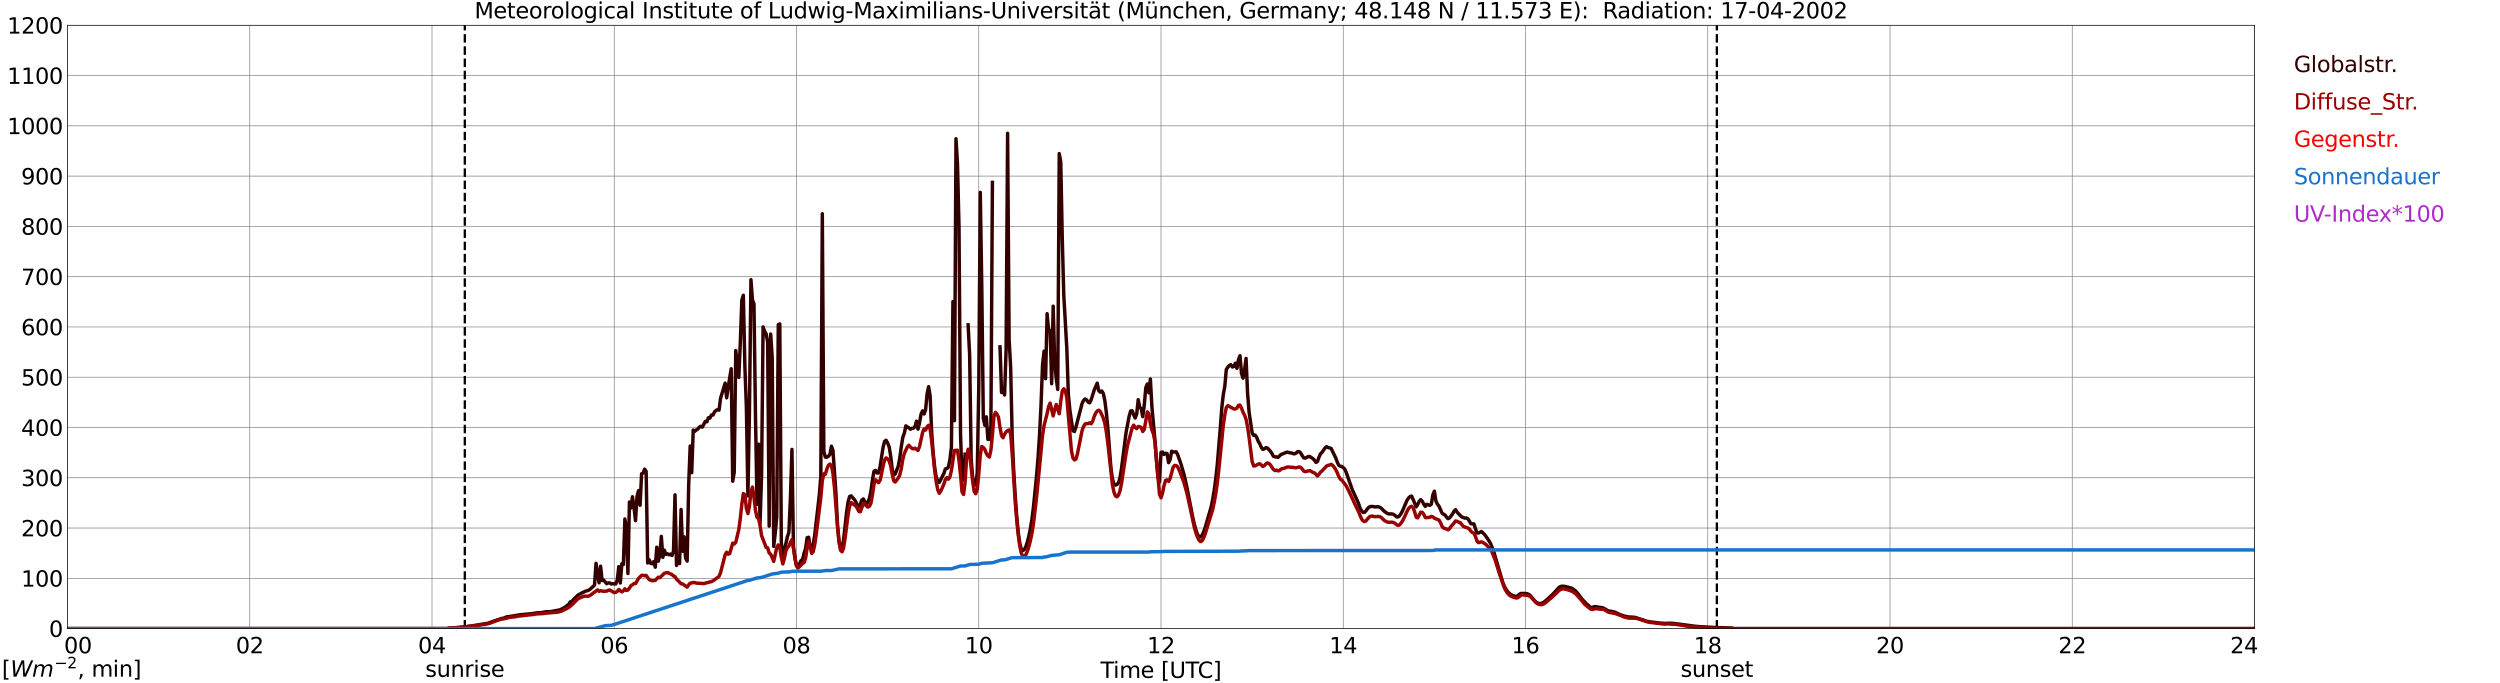 <?xml version="1.0" encoding="utf-8" standalone="no"?>
<!DOCTYPE svg PUBLIC "-//W3C//DTD SVG 1.1//EN"
  "http://www.w3.org/Graphics/SVG/1.1/DTD/svg11.dtd">
<svg xmlns:xlink="http://www.w3.org/1999/xlink" width="1085.4pt" height="296.64pt" viewBox="0 0 1085.4 296.64" xmlns="http://www.w3.org/2000/svg" version="1.1">
 <defs>
  <style type="text/css">*{stroke-linejoin: round; stroke-linecap: butt}</style>
 </defs>
 <g id="figure_1">
  <g id="patch_1">
   <path d="M 0 296.64 
L 1085.4 296.64 
L 1085.4 0 
L 0 0 
z
" style="fill: #ffffff"/>
  </g>
  <g id="axes_1">
   <g id="patch_2">
    <path d="M 29.306 272.909 
L 978.814 272.909 
L 978.814 10.976 
L 29.306 10.976 
z
" style="fill: #ffffff"/>
   </g>
   <g id="patch_3">
    <path d="M 978.814 272.909 
L 978.814 272.909 
L 978.814 10.976 
L 978.814 10.976 
z
" clip-path="url(#pfb3507ae7d)" style="fill: #d3d3d3; opacity: 0.25; stroke: #d3d3d3; stroke-linejoin: miter"/>
   </g>
   <g id="matplotlib.axis_1">
    <g id="xtick_1">
     <g id="line2d_1">
      <path d="M 29.306 272.909 
L 29.306 10.976 
" clip-path="url(#pfb3507ae7d)" style="fill: none; stroke: #808080; stroke-width: 0.3; stroke-linecap: square"/>
     </g>
     <g id="line2d_2"/>
     <g id="text_1">
      <!--    00 -->
      <g transform="translate(18.733 283.627) scale(0.095 -0.095)">
       <defs>
        <path id="DejaVuSans-20" transform="scale(0.016)"/>
        <path id="DejaVuSans-30" d="M 2034 4250 
Q 1547 4250 1301 3770 
Q 1056 3291 1056 2328 
Q 1056 1369 1301 889 
Q 1547 409 2034 409 
Q 2525 409 2770 889 
Q 3016 1369 3016 2328 
Q 3016 3291 2770 3770 
Q 2525 4250 2034 4250 
z
M 2034 4750 
Q 2819 4750 3233 4129 
Q 3647 3509 3647 2328 
Q 3647 1150 3233 529 
Q 2819 -91 2034 -91 
Q 1250 -91 836 529 
Q 422 1150 422 2328 
Q 422 3509 836 4129 
Q 1250 4750 2034 4750 
z
" transform="scale(0.016)"/>
       </defs>
       <use xlink:href="#DejaVuSans-20"/>
       <use xlink:href="#DejaVuSans-20" transform="translate(31.787 0)"/>
       <use xlink:href="#DejaVuSans-20" transform="translate(63.574 0)"/>
       <use xlink:href="#DejaVuSans-30" transform="translate(95.361 0)"/>
       <use xlink:href="#DejaVuSans-30" transform="translate(158.984 0)"/>
      </g>
     </g>
    </g>
    <g id="xtick_2">
     <g id="line2d_3">
      <path d="M 108.431 272.909 
L 108.431 10.976 
" clip-path="url(#pfb3507ae7d)" style="fill: none; stroke: #808080; stroke-width: 0.3; stroke-linecap: square"/>
     </g>
     <g id="line2d_4"/>
     <g id="text_2">
      <!-- 02 -->
      <g transform="translate(102.387 283.627) scale(0.095 -0.095)">
       <defs>
        <path id="DejaVuSans-32" d="M 1228 531 
L 3431 531 
L 3431 0 
L 469 0 
L 469 531 
Q 828 903 1448 1529 
Q 2069 2156 2228 2338 
Q 2531 2678 2651 2914 
Q 2772 3150 2772 3378 
Q 2772 3750 2511 3984 
Q 2250 4219 1831 4219 
Q 1534 4219 1204 4116 
Q 875 4013 500 3803 
L 500 4441 
Q 881 4594 1212 4672 
Q 1544 4750 1819 4750 
Q 2544 4750 2975 4387 
Q 3406 4025 3406 3419 
Q 3406 3131 3298 2873 
Q 3191 2616 2906 2266 
Q 2828 2175 2409 1742 
Q 1991 1309 1228 531 
z
" transform="scale(0.016)"/>
       </defs>
       <use xlink:href="#DejaVuSans-30"/>
       <use xlink:href="#DejaVuSans-32" transform="translate(63.623 0)"/>
      </g>
     </g>
    </g>
    <g id="xtick_3">
     <g id="line2d_5">
      <path d="M 187.557 272.909 
L 187.557 10.976 
" clip-path="url(#pfb3507ae7d)" style="fill: none; stroke: #808080; stroke-width: 0.3; stroke-linecap: square"/>
     </g>
     <g id="line2d_6"/>
     <g id="text_3">
      <!-- 04 -->
      <g transform="translate(181.513 283.627) scale(0.095 -0.095)">
       <defs>
        <path id="DejaVuSans-34" d="M 2419 4116 
L 825 1625 
L 2419 1625 
L 2419 4116 
z
M 2253 4666 
L 3047 4666 
L 3047 1625 
L 3713 1625 
L 3713 1100 
L 3047 1100 
L 3047 0 
L 2419 0 
L 2419 1100 
L 313 1100 
L 313 1709 
L 2253 4666 
z
" transform="scale(0.016)"/>
       </defs>
       <use xlink:href="#DejaVuSans-30"/>
       <use xlink:href="#DejaVuSans-34" transform="translate(63.623 0)"/>
      </g>
     </g>
    </g>
    <g id="xtick_4">
     <g id="line2d_7">
      <path d="M 266.683 272.909 
L 266.683 10.976 
" clip-path="url(#pfb3507ae7d)" style="fill: none; stroke: #808080; stroke-width: 0.3; stroke-linecap: square"/>
     </g>
     <g id="line2d_8"/>
     <g id="text_4">
      <!-- 06 -->
      <g transform="translate(260.638 283.627) scale(0.095 -0.095)">
       <defs>
        <path id="DejaVuSans-36" d="M 2113 2584 
Q 1688 2584 1439 2293 
Q 1191 2003 1191 1497 
Q 1191 994 1439 701 
Q 1688 409 2113 409 
Q 2538 409 2786 701 
Q 3034 994 3034 1497 
Q 3034 2003 2786 2293 
Q 2538 2584 2113 2584 
z
M 3366 4563 
L 3366 3988 
Q 3128 4100 2886 4159 
Q 2644 4219 2406 4219 
Q 1781 4219 1451 3797 
Q 1122 3375 1075 2522 
Q 1259 2794 1537 2939 
Q 1816 3084 2150 3084 
Q 2853 3084 3261 2657 
Q 3669 2231 3669 1497 
Q 3669 778 3244 343 
Q 2819 -91 2113 -91 
Q 1303 -91 875 529 
Q 447 1150 447 2328 
Q 447 3434 972 4092 
Q 1497 4750 2381 4750 
Q 2619 4750 2861 4703 
Q 3103 4656 3366 4563 
z
" transform="scale(0.016)"/>
       </defs>
       <use xlink:href="#DejaVuSans-30"/>
       <use xlink:href="#DejaVuSans-36" transform="translate(63.623 0)"/>
      </g>
     </g>
    </g>
    <g id="xtick_5">
     <g id="line2d_9">
      <path d="M 345.808 272.909 
L 345.808 10.976 
" clip-path="url(#pfb3507ae7d)" style="fill: none; stroke: #808080; stroke-width: 0.3; stroke-linecap: square"/>
     </g>
     <g id="line2d_10"/>
     <g id="text_5">
      <!-- 08 -->
      <g transform="translate(339.764 283.627) scale(0.095 -0.095)">
       <defs>
        <path id="DejaVuSans-38" d="M 2034 2216 
Q 1584 2216 1326 1975 
Q 1069 1734 1069 1313 
Q 1069 891 1326 650 
Q 1584 409 2034 409 
Q 2484 409 2743 651 
Q 3003 894 3003 1313 
Q 3003 1734 2745 1975 
Q 2488 2216 2034 2216 
z
M 1403 2484 
Q 997 2584 770 2862 
Q 544 3141 544 3541 
Q 544 4100 942 4425 
Q 1341 4750 2034 4750 
Q 2731 4750 3128 4425 
Q 3525 4100 3525 3541 
Q 3525 3141 3298 2862 
Q 3072 2584 2669 2484 
Q 3125 2378 3379 2068 
Q 3634 1759 3634 1313 
Q 3634 634 3220 271 
Q 2806 -91 2034 -91 
Q 1263 -91 848 271 
Q 434 634 434 1313 
Q 434 1759 690 2068 
Q 947 2378 1403 2484 
z
M 1172 3481 
Q 1172 3119 1398 2916 
Q 1625 2713 2034 2713 
Q 2441 2713 2670 2916 
Q 2900 3119 2900 3481 
Q 2900 3844 2670 4047 
Q 2441 4250 2034 4250 
Q 1625 4250 1398 4047 
Q 1172 3844 1172 3481 
z
" transform="scale(0.016)"/>
       </defs>
       <use xlink:href="#DejaVuSans-30"/>
       <use xlink:href="#DejaVuSans-38" transform="translate(63.623 0)"/>
      </g>
     </g>
    </g>
    <g id="xtick_6">
     <g id="line2d_11">
      <path d="M 424.934 272.909 
L 424.934 10.976 
" clip-path="url(#pfb3507ae7d)" style="fill: none; stroke: #808080; stroke-width: 0.3; stroke-linecap: square"/>
     </g>
     <g id="line2d_12"/>
     <g id="text_6">
      <!-- 10 -->
      <g transform="translate(418.89 283.627) scale(0.095 -0.095)">
       <defs>
        <path id="DejaVuSans-31" d="M 794 531 
L 1825 531 
L 1825 4091 
L 703 3866 
L 703 4441 
L 1819 4666 
L 2450 4666 
L 2450 531 
L 3481 531 
L 3481 0 
L 794 0 
L 794 531 
z
" transform="scale(0.016)"/>
       </defs>
       <use xlink:href="#DejaVuSans-31"/>
       <use xlink:href="#DejaVuSans-30" transform="translate(63.623 0)"/>
      </g>
     </g>
    </g>
    <g id="xtick_7">
     <g id="line2d_13">
      <path d="M 504.06 272.909 
L 504.06 10.976 
" clip-path="url(#pfb3507ae7d)" style="fill: none; stroke: #808080; stroke-width: 0.3; stroke-linecap: square"/>
     </g>
     <g id="line2d_14"/>
     <g id="text_7">
      <!-- 12 -->
      <g transform="translate(498.015 283.627) scale(0.095 -0.095)">
       <use xlink:href="#DejaVuSans-31"/>
       <use xlink:href="#DejaVuSans-32" transform="translate(63.623 0)"/>
      </g>
     </g>
    </g>
    <g id="xtick_8">
     <g id="line2d_15">
      <path d="M 583.185 272.909 
L 583.185 10.976 
" clip-path="url(#pfb3507ae7d)" style="fill: none; stroke: #808080; stroke-width: 0.3; stroke-linecap: square"/>
     </g>
     <g id="line2d_16"/>
     <g id="text_8">
      <!-- 14 -->
      <g transform="translate(577.141 283.627) scale(0.095 -0.095)">
       <use xlink:href="#DejaVuSans-31"/>
       <use xlink:href="#DejaVuSans-34" transform="translate(63.623 0)"/>
      </g>
     </g>
    </g>
    <g id="xtick_9">
     <g id="line2d_17">
      <path d="M 662.311 272.909 
L 662.311 10.976 
" clip-path="url(#pfb3507ae7d)" style="fill: none; stroke: #808080; stroke-width: 0.3; stroke-linecap: square"/>
     </g>
     <g id="line2d_18"/>
     <g id="text_9">
      <!-- 16 -->
      <g transform="translate(656.267 283.627) scale(0.095 -0.095)">
       <use xlink:href="#DejaVuSans-31"/>
       <use xlink:href="#DejaVuSans-36" transform="translate(63.623 0)"/>
      </g>
     </g>
    </g>
    <g id="xtick_10">
     <g id="line2d_19">
      <path d="M 741.437 272.909 
L 741.437 10.976 
" clip-path="url(#pfb3507ae7d)" style="fill: none; stroke: #808080; stroke-width: 0.3; stroke-linecap: square"/>
     </g>
     <g id="line2d_20"/>
     <g id="text_10">
      <!-- 18 -->
      <g transform="translate(735.392 283.627) scale(0.095 -0.095)">
       <use xlink:href="#DejaVuSans-31"/>
       <use xlink:href="#DejaVuSans-38" transform="translate(63.623 0)"/>
      </g>
     </g>
    </g>
    <g id="xtick_11">
     <g id="line2d_21">
      <path d="M 820.562 272.909 
L 820.562 10.976 
" clip-path="url(#pfb3507ae7d)" style="fill: none; stroke: #808080; stroke-width: 0.3; stroke-linecap: square"/>
     </g>
     <g id="line2d_22"/>
     <g id="text_11">
      <!-- 20 -->
      <g transform="translate(814.518 283.627) scale(0.095 -0.095)">
       <use xlink:href="#DejaVuSans-32"/>
       <use xlink:href="#DejaVuSans-30" transform="translate(63.623 0)"/>
      </g>
     </g>
    </g>
    <g id="xtick_12">
     <g id="line2d_23">
      <path d="M 899.688 272.909 
L 899.688 10.976 
" clip-path="url(#pfb3507ae7d)" style="fill: none; stroke: #808080; stroke-width: 0.3; stroke-linecap: square"/>
     </g>
     <g id="line2d_24"/>
     <g id="text_12">
      <!-- 22 -->
      <g transform="translate(893.644 283.627) scale(0.095 -0.095)">
       <use xlink:href="#DejaVuSans-32"/>
       <use xlink:href="#DejaVuSans-32" transform="translate(63.623 0)"/>
      </g>
     </g>
    </g>
    <g id="xtick_13">
     <g id="line2d_25">
      <path d="M 978.814 272.909 
L 978.814 10.976 
" clip-path="url(#pfb3507ae7d)" style="fill: none; stroke: #808080; stroke-width: 0.3; stroke-linecap: square"/>
     </g>
     <g id="line2d_26"/>
     <g id="text_13">
      <!-- 24    -->
      <g transform="translate(968.241 283.627) scale(0.095 -0.095)">
       <use xlink:href="#DejaVuSans-32"/>
       <use xlink:href="#DejaVuSans-34" transform="translate(63.623 0)"/>
       <use xlink:href="#DejaVuSans-20" transform="translate(127.246 0)"/>
       <use xlink:href="#DejaVuSans-20" transform="translate(159.033 0)"/>
       <use xlink:href="#DejaVuSans-20" transform="translate(190.82 0)"/>
      </g>
     </g>
    </g>
    <g id="text_14">
     <!-- Time [UTC] -->
     <g transform="translate(477.806 294.322) scale(0.095 -0.095)">
      <defs>
       <path id="DejaVuSans-54" d="M -19 4666 
L 3928 4666 
L 3928 4134 
L 2272 4134 
L 2272 0 
L 1638 0 
L 1638 4134 
L -19 4134 
L -19 4666 
z
" transform="scale(0.016)"/>
       <path id="DejaVuSans-69" d="M 603 3500 
L 1178 3500 
L 1178 0 
L 603 0 
L 603 3500 
z
M 603 4863 
L 1178 4863 
L 1178 4134 
L 603 4134 
L 603 4863 
z
" transform="scale(0.016)"/>
       <path id="DejaVuSans-6d" d="M 3328 2828 
Q 3544 3216 3844 3400 
Q 4144 3584 4550 3584 
Q 5097 3584 5394 3201 
Q 5691 2819 5691 2113 
L 5691 0 
L 5113 0 
L 5113 2094 
Q 5113 2597 4934 2840 
Q 4756 3084 4391 3084 
Q 3944 3084 3684 2787 
Q 3425 2491 3425 1978 
L 3425 0 
L 2847 0 
L 2847 2094 
Q 2847 2600 2669 2842 
Q 2491 3084 2119 3084 
Q 1678 3084 1418 2786 
Q 1159 2488 1159 1978 
L 1159 0 
L 581 0 
L 581 3500 
L 1159 3500 
L 1159 2956 
Q 1356 3278 1631 3431 
Q 1906 3584 2284 3584 
Q 2666 3584 2933 3390 
Q 3200 3197 3328 2828 
z
" transform="scale(0.016)"/>
       <path id="DejaVuSans-65" d="M 3597 1894 
L 3597 1613 
L 953 1613 
Q 991 1019 1311 708 
Q 1631 397 2203 397 
Q 2534 397 2845 478 
Q 3156 559 3463 722 
L 3463 178 
Q 3153 47 2828 -22 
Q 2503 -91 2169 -91 
Q 1331 -91 842 396 
Q 353 884 353 1716 
Q 353 2575 817 3079 
Q 1281 3584 2069 3584 
Q 2775 3584 3186 3129 
Q 3597 2675 3597 1894 
z
M 3022 2063 
Q 3016 2534 2758 2815 
Q 2500 3097 2075 3097 
Q 1594 3097 1305 2825 
Q 1016 2553 972 2059 
L 3022 2063 
z
" transform="scale(0.016)"/>
       <path id="DejaVuSans-5b" d="M 550 4863 
L 1875 4863 
L 1875 4416 
L 1125 4416 
L 1125 -397 
L 1875 -397 
L 1875 -844 
L 550 -844 
L 550 4863 
z
" transform="scale(0.016)"/>
       <path id="DejaVuSans-55" d="M 556 4666 
L 1191 4666 
L 1191 1831 
Q 1191 1081 1462 751 
Q 1734 422 2344 422 
Q 2950 422 3222 751 
Q 3494 1081 3494 1831 
L 3494 4666 
L 4128 4666 
L 4128 1753 
Q 4128 841 3676 375 
Q 3225 -91 2344 -91 
Q 1459 -91 1007 375 
Q 556 841 556 1753 
L 556 4666 
z
" transform="scale(0.016)"/>
       <path id="DejaVuSans-43" d="M 4122 4306 
L 4122 3641 
Q 3803 3938 3442 4084 
Q 3081 4231 2675 4231 
Q 1875 4231 1450 3742 
Q 1025 3253 1025 2328 
Q 1025 1406 1450 917 
Q 1875 428 2675 428 
Q 3081 428 3442 575 
Q 3803 722 4122 1019 
L 4122 359 
Q 3791 134 3420 21 
Q 3050 -91 2638 -91 
Q 1578 -91 968 557 
Q 359 1206 359 2328 
Q 359 3453 968 4101 
Q 1578 4750 2638 4750 
Q 3056 4750 3426 4639 
Q 3797 4528 4122 4306 
z
" transform="scale(0.016)"/>
       <path id="DejaVuSans-5d" d="M 1947 4863 
L 1947 -844 
L 622 -844 
L 622 -397 
L 1369 -397 
L 1369 4416 
L 622 4416 
L 622 4863 
L 1947 4863 
z
" transform="scale(0.016)"/>
      </defs>
      <use xlink:href="#DejaVuSans-54"/>
      <use xlink:href="#DejaVuSans-69" transform="translate(57.959 0)"/>
      <use xlink:href="#DejaVuSans-6d" transform="translate(85.742 0)"/>
      <use xlink:href="#DejaVuSans-65" transform="translate(183.154 0)"/>
      <use xlink:href="#DejaVuSans-20" transform="translate(244.678 0)"/>
      <use xlink:href="#DejaVuSans-5b" transform="translate(276.465 0)"/>
      <use xlink:href="#DejaVuSans-55" transform="translate(315.479 0)"/>
      <use xlink:href="#DejaVuSans-54" transform="translate(388.672 0)"/>
      <use xlink:href="#DejaVuSans-43" transform="translate(443.881 0)"/>
      <use xlink:href="#DejaVuSans-5d" transform="translate(513.705 0)"/>
     </g>
    </g>
   </g>
   <g id="matplotlib.axis_2">
    <g id="ytick_1">
     <g id="line2d_27">
      <path d="M 29.306 272.909 
L 978.814 272.909 
" clip-path="url(#pfb3507ae7d)" style="fill: none; stroke: #808080; stroke-width: 0.3; stroke-linecap: square"/>
     </g>
     <g id="line2d_28"/>
     <g id="text_15">
      <!-- 0 -->
      <g transform="translate(21.261 276.518) scale(0.095 -0.095)">
       <use xlink:href="#DejaVuSans-30"/>
      </g>
     </g>
    </g>
    <g id="ytick_2">
     <g id="line2d_29">
      <path d="M 29.306 251.081 
L 978.814 251.081 
" clip-path="url(#pfb3507ae7d)" style="fill: none; stroke: #808080; stroke-width: 0.3; stroke-linecap: square"/>
     </g>
     <g id="line2d_30"/>
     <g id="text_16">
      <!-- 100 -->
      <g transform="translate(9.173 254.69) scale(0.095 -0.095)">
       <use xlink:href="#DejaVuSans-31"/>
       <use xlink:href="#DejaVuSans-30" transform="translate(63.623 0)"/>
       <use xlink:href="#DejaVuSans-30" transform="translate(127.246 0)"/>
      </g>
     </g>
    </g>
    <g id="ytick_3">
     <g id="line2d_31">
      <path d="M 29.306 229.253 
L 978.814 229.253 
" clip-path="url(#pfb3507ae7d)" style="fill: none; stroke: #808080; stroke-width: 0.3; stroke-linecap: square"/>
     </g>
     <g id="line2d_32"/>
     <g id="text_17">
      <!-- 200 -->
      <g transform="translate(9.173 232.863) scale(0.095 -0.095)">
       <use xlink:href="#DejaVuSans-32"/>
       <use xlink:href="#DejaVuSans-30" transform="translate(63.623 0)"/>
       <use xlink:href="#DejaVuSans-30" transform="translate(127.246 0)"/>
      </g>
     </g>
    </g>
    <g id="ytick_4">
     <g id="line2d_33">
      <path d="M 29.306 207.426 
L 978.814 207.426 
" clip-path="url(#pfb3507ae7d)" style="fill: none; stroke: #808080; stroke-width: 0.3; stroke-linecap: square"/>
     </g>
     <g id="line2d_34"/>
     <g id="text_18">
      <!-- 300 -->
      <g transform="translate(9.173 211.035) scale(0.095 -0.095)">
       <defs>
        <path id="DejaVuSans-33" d="M 2597 2516 
Q 3050 2419 3304 2112 
Q 3559 1806 3559 1356 
Q 3559 666 3084 287 
Q 2609 -91 1734 -91 
Q 1441 -91 1130 -33 
Q 819 25 488 141 
L 488 750 
Q 750 597 1062 519 
Q 1375 441 1716 441 
Q 2309 441 2620 675 
Q 2931 909 2931 1356 
Q 2931 1769 2642 2001 
Q 2353 2234 1838 2234 
L 1294 2234 
L 1294 2753 
L 1863 2753 
Q 2328 2753 2575 2939 
Q 2822 3125 2822 3475 
Q 2822 3834 2567 4026 
Q 2313 4219 1838 4219 
Q 1578 4219 1281 4162 
Q 984 4106 628 3988 
L 628 4550 
Q 988 4650 1302 4700 
Q 1616 4750 1894 4750 
Q 2613 4750 3031 4423 
Q 3450 4097 3450 3541 
Q 3450 3153 3228 2886 
Q 3006 2619 2597 2516 
z
" transform="scale(0.016)"/>
       </defs>
       <use xlink:href="#DejaVuSans-33"/>
       <use xlink:href="#DejaVuSans-30" transform="translate(63.623 0)"/>
       <use xlink:href="#DejaVuSans-30" transform="translate(127.246 0)"/>
      </g>
     </g>
    </g>
    <g id="ytick_5">
     <g id="line2d_35">
      <path d="M 29.306 185.598 
L 978.814 185.598 
" clip-path="url(#pfb3507ae7d)" style="fill: none; stroke: #808080; stroke-width: 0.3; stroke-linecap: square"/>
     </g>
     <g id="line2d_36"/>
     <g id="text_19">
      <!-- 400 -->
      <g transform="translate(9.173 189.207) scale(0.095 -0.095)">
       <use xlink:href="#DejaVuSans-34"/>
       <use xlink:href="#DejaVuSans-30" transform="translate(63.623 0)"/>
       <use xlink:href="#DejaVuSans-30" transform="translate(127.246 0)"/>
      </g>
     </g>
    </g>
    <g id="ytick_6">
     <g id="line2d_37">
      <path d="M 29.306 163.77 
L 978.814 163.77 
" clip-path="url(#pfb3507ae7d)" style="fill: none; stroke: #808080; stroke-width: 0.3; stroke-linecap: square"/>
     </g>
     <g id="line2d_38"/>
     <g id="text_20">
      <!-- 500 -->
      <g transform="translate(9.173 167.379) scale(0.095 -0.095)">
       <defs>
        <path id="DejaVuSans-35" d="M 691 4666 
L 3169 4666 
L 3169 4134 
L 1269 4134 
L 1269 2991 
Q 1406 3038 1543 3061 
Q 1681 3084 1819 3084 
Q 2600 3084 3056 2656 
Q 3513 2228 3513 1497 
Q 3513 744 3044 326 
Q 2575 -91 1722 -91 
Q 1428 -91 1123 -41 
Q 819 9 494 109 
L 494 744 
Q 775 591 1075 516 
Q 1375 441 1709 441 
Q 2250 441 2565 725 
Q 2881 1009 2881 1497 
Q 2881 1984 2565 2268 
Q 2250 2553 1709 2553 
Q 1456 2553 1204 2497 
Q 953 2441 691 2322 
L 691 4666 
z
" transform="scale(0.016)"/>
       </defs>
       <use xlink:href="#DejaVuSans-35"/>
       <use xlink:href="#DejaVuSans-30" transform="translate(63.623 0)"/>
       <use xlink:href="#DejaVuSans-30" transform="translate(127.246 0)"/>
      </g>
     </g>
    </g>
    <g id="ytick_7">
     <g id="line2d_39">
      <path d="M 29.306 141.942 
L 978.814 141.942 
" clip-path="url(#pfb3507ae7d)" style="fill: none; stroke: #808080; stroke-width: 0.3; stroke-linecap: square"/>
     </g>
     <g id="line2d_40"/>
     <g id="text_21">
      <!-- 600 -->
      <g transform="translate(9.173 145.551) scale(0.095 -0.095)">
       <use xlink:href="#DejaVuSans-36"/>
       <use xlink:href="#DejaVuSans-30" transform="translate(63.623 0)"/>
       <use xlink:href="#DejaVuSans-30" transform="translate(127.246 0)"/>
      </g>
     </g>
    </g>
    <g id="ytick_8">
     <g id="line2d_41">
      <path d="M 29.306 120.114 
L 978.814 120.114 
" clip-path="url(#pfb3507ae7d)" style="fill: none; stroke: #808080; stroke-width: 0.3; stroke-linecap: square"/>
     </g>
     <g id="line2d_42"/>
     <g id="text_22">
      <!-- 700 -->
      <g transform="translate(9.173 123.724) scale(0.095 -0.095)">
       <defs>
        <path id="DejaVuSans-37" d="M 525 4666 
L 3525 4666 
L 3525 4397 
L 1831 0 
L 1172 0 
L 2766 4134 
L 525 4134 
L 525 4666 
z
" transform="scale(0.016)"/>
       </defs>
       <use xlink:href="#DejaVuSans-37"/>
       <use xlink:href="#DejaVuSans-30" transform="translate(63.623 0)"/>
       <use xlink:href="#DejaVuSans-30" transform="translate(127.246 0)"/>
      </g>
     </g>
    </g>
    <g id="ytick_9">
     <g id="line2d_43">
      <path d="M 29.306 98.287 
L 978.814 98.287 
" clip-path="url(#pfb3507ae7d)" style="fill: none; stroke: #808080; stroke-width: 0.3; stroke-linecap: square"/>
     </g>
     <g id="line2d_44"/>
     <g id="text_23">
      <!-- 800 -->
      <g transform="translate(9.173 101.896) scale(0.095 -0.095)">
       <use xlink:href="#DejaVuSans-38"/>
       <use xlink:href="#DejaVuSans-30" transform="translate(63.623 0)"/>
       <use xlink:href="#DejaVuSans-30" transform="translate(127.246 0)"/>
      </g>
     </g>
    </g>
    <g id="ytick_10">
     <g id="line2d_45">
      <path d="M 29.306 76.459 
L 978.814 76.459 
" clip-path="url(#pfb3507ae7d)" style="fill: none; stroke: #808080; stroke-width: 0.3; stroke-linecap: square"/>
     </g>
     <g id="line2d_46"/>
     <g id="text_24">
      <!-- 900 -->
      <g transform="translate(9.173 80.068) scale(0.095 -0.095)">
       <defs>
        <path id="DejaVuSans-39" d="M 703 97 
L 703 672 
Q 941 559 1184 500 
Q 1428 441 1663 441 
Q 2288 441 2617 861 
Q 2947 1281 2994 2138 
Q 2813 1869 2534 1725 
Q 2256 1581 1919 1581 
Q 1219 1581 811 2004 
Q 403 2428 403 3163 
Q 403 3881 828 4315 
Q 1253 4750 1959 4750 
Q 2769 4750 3195 4129 
Q 3622 3509 3622 2328 
Q 3622 1225 3098 567 
Q 2575 -91 1691 -91 
Q 1453 -91 1209 -44 
Q 966 3 703 97 
z
M 1959 2075 
Q 2384 2075 2632 2365 
Q 2881 2656 2881 3163 
Q 2881 3666 2632 3958 
Q 2384 4250 1959 4250 
Q 1534 4250 1286 3958 
Q 1038 3666 1038 3163 
Q 1038 2656 1286 2365 
Q 1534 2075 1959 2075 
z
" transform="scale(0.016)"/>
       </defs>
       <use xlink:href="#DejaVuSans-39"/>
       <use xlink:href="#DejaVuSans-30" transform="translate(63.623 0)"/>
       <use xlink:href="#DejaVuSans-30" transform="translate(127.246 0)"/>
      </g>
     </g>
    </g>
    <g id="ytick_11">
     <g id="line2d_47">
      <path d="M 29.306 54.631 
L 978.814 54.631 
" clip-path="url(#pfb3507ae7d)" style="fill: none; stroke: #808080; stroke-width: 0.3; stroke-linecap: square"/>
     </g>
     <g id="line2d_48"/>
     <g id="text_25">
      <!-- 1000 -->
      <g transform="translate(3.128 58.24) scale(0.095 -0.095)">
       <use xlink:href="#DejaVuSans-31"/>
       <use xlink:href="#DejaVuSans-30" transform="translate(63.623 0)"/>
       <use xlink:href="#DejaVuSans-30" transform="translate(127.246 0)"/>
       <use xlink:href="#DejaVuSans-30" transform="translate(190.869 0)"/>
      </g>
     </g>
    </g>
    <g id="ytick_12">
     <g id="line2d_49">
      <path d="M 29.306 32.803 
L 978.814 32.803 
" clip-path="url(#pfb3507ae7d)" style="fill: none; stroke: #808080; stroke-width: 0.3; stroke-linecap: square"/>
     </g>
     <g id="line2d_50"/>
     <g id="text_26">
      <!-- 1100 -->
      <g transform="translate(3.128 36.413) scale(0.095 -0.095)">
       <use xlink:href="#DejaVuSans-31"/>
       <use xlink:href="#DejaVuSans-31" transform="translate(63.623 0)"/>
       <use xlink:href="#DejaVuSans-30" transform="translate(127.246 0)"/>
       <use xlink:href="#DejaVuSans-30" transform="translate(190.869 0)"/>
      </g>
     </g>
    </g>
    <g id="ytick_13">
     <g id="line2d_51">
      <path d="M 29.306 10.976 
L 978.814 10.976 
" clip-path="url(#pfb3507ae7d)" style="fill: none; stroke: #808080; stroke-width: 0.3; stroke-linecap: square"/>
     </g>
     <g id="line2d_52"/>
     <g id="text_27">
      <!-- 1200 -->
      <g transform="translate(3.128 14.585) scale(0.095 -0.095)">
       <use xlink:href="#DejaVuSans-31"/>
       <use xlink:href="#DejaVuSans-32" transform="translate(63.623 0)"/>
       <use xlink:href="#DejaVuSans-30" transform="translate(127.246 0)"/>
       <use xlink:href="#DejaVuSans-30" transform="translate(190.869 0)"/>
      </g>
     </g>
    </g>
   </g>
   <g id="line2d_53">
    <path d="M 201.8 272.909 
L 201.8 10.976 
" clip-path="url(#pfb3507ae7d)" style="fill: none; stroke-dasharray: 3.7,1.6; stroke-dashoffset: 0; stroke: #000000"/>
   </g>
   <g id="line2d_54">
    <path d="M 745.393 272.909 
L 745.393 10.976 
" clip-path="url(#pfb3507ae7d)" style="fill: none; stroke-dasharray: 3.7,1.6; stroke-dashoffset: 0; stroke: #000000"/>
   </g>
   <g id="line2d_55">
    <path d="M 29.306 272.909 
L 194.151 272.909 
L 194.81 272.739 
L 198.767 272.485 
L 203.382 271.933 
L 206.679 271.449 
L 211.954 270.556 
L 213.932 269.814 
L 217.889 268.478 
L 218.548 268.419 
L 219.867 267.843 
L 221.186 267.664 
L 222.504 267.456 
L 225.801 266.9 
L 231.076 266.415 
L 233.054 266.064 
L 235.033 265.978 
L 237.011 265.596 
L 238.989 265.555 
L 242.945 264.811 
L 244.264 264.219 
L 245.583 263.429 
L 246.242 262.844 
L 246.901 262.438 
L 247.561 261.325 
L 248.22 261.093 
L 250.858 258.417 
L 252.836 257.333 
L 254.155 256.695 
L 255.473 256.302 
L 256.133 255.877 
L 258.111 254.054 
L 258.77 244.576 
L 259.43 249.199 
L 260.089 253.026 
L 260.748 245.827 
L 261.408 252.039 
L 262.067 251.843 
L 263.386 253.423 
L 264.045 253.085 
L 264.705 253.061 
L 265.364 253.532 
L 266.023 253.425 
L 266.683 253.524 
L 267.342 253.497 
L 268.002 251.716 
L 268.661 246.013 
L 269.32 253.102 
L 269.98 244.744 
L 270.639 245.111 
L 271.298 225.313 
L 271.958 229.496 
L 272.617 248.981 
L 273.277 217.966 
L 273.936 220.564 
L 274.595 215.683 
L 275.255 220.247 
L 275.914 226.036 
L 276.573 215.53 
L 277.233 212.998 
L 277.892 219.357 
L 278.552 205.697 
L 279.211 205.369 
L 279.87 203.691 
L 280.53 204.642 
L 281.189 244.419 
L 281.849 243.033 
L 282.508 244.579 
L 283.167 244.758 
L 283.827 243.804 
L 284.486 246.251 
L 285.145 237.585 
L 285.805 243.649 
L 286.464 241.032 
L 287.124 232.877 
L 287.783 241.988 
L 288.442 238.875 
L 289.102 240.711 
L 289.761 240.412 
L 290.42 240.872 
L 291.08 240.569 
L 291.739 241.167 
L 292.399 239.388 
L 293.058 214.847 
L 293.717 245.482 
L 294.377 243.164 
L 295.036 244.681 
L 295.696 221.179 
L 296.355 239.344 
L 297.014 233.06 
L 297.674 242.343 
L 298.333 243.607 
L 298.992 210.577 
L 299.652 193.643 
L 300.311 205.223 
L 300.971 186.72 
L 301.63 187.298 
L 302.289 186.667 
L 302.949 186.288 
L 303.608 185.452 
L 304.267 185.078 
L 304.927 185.432 
L 306.246 182.924 
L 306.905 183.133 
L 307.564 181.361 
L 308.224 181.516 
L 308.883 180.15 
L 309.543 180.191 
L 310.202 178.84 
L 310.861 178.237 
L 311.521 177.842 
L 312.18 178.063 
L 312.839 172.901 
L 314.818 166.339 
L 315.477 172.704 
L 316.796 164.023 
L 317.455 160.09 
L 318.114 208.932 
L 318.774 205.107 
L 319.433 152.186 
L 320.752 163.864 
L 321.411 148.774 
L 322.071 130.341 
L 322.73 128.204 
L 323.39 158.9 
L 324.049 176.908 
L 324.708 215.305 
L 325.368 179.517 
L 326.027 121.435 
L 326.686 130.291 
L 327.346 131.923 
L 328.005 180.957 
L 328.665 218.968 
L 329.324 192.858 
L 329.983 227.28 
L 330.643 206.212 
L 331.302 141.925 
L 331.961 143.874 
L 332.621 144.898 
L 333.28 148.523 
L 333.94 228.419 
L 334.599 145.029 
L 335.258 155.157 
L 335.918 237.225 
L 336.577 231.517 
L 337.236 224.257 
L 337.896 140.986 
L 338.555 140.637 
L 339.215 235.496 
L 339.874 241.924 
L 341.852 233.088 
L 342.512 231.065 
L 343.171 216.056 
L 343.83 195.112 
L 344.49 237.524 
L 345.149 242.546 
L 345.808 245.478 
L 346.468 245.89 
L 347.127 244.845 
L 347.787 243.319 
L 348.446 242.963 
L 349.105 240.097 
L 349.765 238.122 
L 350.424 233.449 
L 351.083 233.254 
L 351.743 237.428 
L 352.402 238.569 
L 353.062 236.404 
L 353.721 232.2 
L 355.699 215.052 
L 356.359 206.902 
L 357.018 92.812 
L 357.677 195.922 
L 358.337 198.478 
L 358.996 198.522 
L 359.655 198.079 
L 360.315 197.321 
L 360.974 193.722 
L 361.634 195.508 
L 362.952 214.41 
L 363.612 227.843 
L 364.271 235.009 
L 364.93 237.925 
L 365.59 237.629 
L 366.249 234.333 
L 367.568 222.29 
L 368.227 217.826 
L 368.887 215.545 
L 369.546 215.297 
L 370.865 216.825 
L 371.524 217.785 
L 372.184 219.354 
L 372.843 220 
L 373.502 218.872 
L 374.162 217.137 
L 374.821 216.624 
L 375.481 217.792 
L 376.14 218.717 
L 376.799 218.058 
L 377.459 216.323 
L 378.118 213.299 
L 378.777 208.482 
L 379.437 204.634 
L 380.096 204.221 
L 380.756 205.358 
L 381.415 205.31 
L 382.074 202.757 
L 383.393 194.215 
L 384.053 191.598 
L 384.712 191.149 
L 385.371 192.303 
L 386.031 194.032 
L 386.69 197.959 
L 387.349 203.531 
L 388.009 206.203 
L 388.668 205.784 
L 389.987 202.396 
L 390.646 198.865 
L 391.306 193.925 
L 391.965 189.85 
L 392.624 188.051 
L 393.284 184.901 
L 394.603 185.746 
L 395.262 186.349 
L 395.921 185.962 
L 396.581 185.886 
L 397.24 185.27 
L 397.899 182.854 
L 398.559 186.316 
L 399.218 183.596 
L 399.878 179.837 
L 400.537 178.382 
L 401.196 179.724 
L 401.856 177.873 
L 402.515 170.969 
L 403.175 167.891 
L 403.834 172.008 
L 404.493 187.676 
L 405.153 196.601 
L 405.812 203.104 
L 406.471 207.131 
L 407.131 208.916 
L 407.79 209.473 
L 409.768 205.618 
L 410.428 203.59 
L 411.087 203.453 
L 411.746 202.805 
L 412.406 199.6 
L 413.065 194.076 
L 413.725 130.91 
L 414.384 182.649 
L 415.043 60.234 
L 415.703 71.096 
L 416.362 98.47 
L 417.022 188.32 
L 417.681 208.79 
L 418.34 207.709 
L 419 197.214 
M 420.318 141.032 
L 420.978 154.052 
L 421.637 199.096 
L 422.297 207.43 
L 422.956 210.756 
L 423.615 210.283 
L 424.275 205.278 
L 424.934 168.411 
L 425.593 83.518 
L 426.253 124.556 
L 426.912 181.527 
L 427.572 184.631 
L 428.231 180.975 
L 428.89 190.74 
L 429.55 190.767 
L 430.209 185.091 
L 430.869 79.194 
M 434.165 150.597 
L 434.825 170.399 
L 435.484 169.72 
L 436.144 171.488 
L 436.803 152.02 
L 437.462 57.87 
L 438.122 147.508 
L 438.781 159.527 
L 439.44 189.16 
L 440.1 204.077 
L 440.759 215.238 
L 441.419 224.181 
L 442.078 231.176 
L 442.737 235.775 
L 443.397 238.342 
L 444.056 239.047 
L 444.716 238.587 
L 445.375 237.327 
L 446.034 235.332 
L 446.694 232.674 
L 447.353 229.498 
L 448.012 225.477 
L 448.672 220.252 
L 449.991 206.985 
L 450.65 199.092 
L 451.309 189.101 
L 451.969 175.9 
L 452.628 158.3 
L 453.287 152.468 
L 453.947 164.407 
L 454.606 136.188 
L 455.266 143.597 
L 455.925 143.407 
L 456.584 166.597 
L 457.244 132.936 
L 457.903 157.189 
L 458.563 164.198 
L 459.222 169.068 
L 459.881 66.684 
L 460.541 70.41 
L 461.2 103.759 
L 461.859 128.37 
L 463.178 151.488 
L 463.838 171.338 
L 464.497 178.065 
L 465.816 187.014 
L 466.475 187.34 
L 467.134 185.406 
L 469.772 175.24 
L 470.431 173.863 
L 471.091 173.208 
L 471.75 173.551 
L 472.409 174.575 
L 473.069 174.889 
L 473.728 173.582 
L 475.047 169.397 
L 476.366 166.357 
L 477.025 169.65 
L 477.685 170.244 
L 478.344 169.744 
L 479.003 170.799 
L 479.663 173.931 
L 480.322 179.034 
L 480.981 185.842 
L 482.3 202.994 
L 482.96 207.845 
L 483.619 209.977 
L 484.278 210.604 
L 484.938 210.398 
L 485.597 209.58 
L 486.256 207.406 
L 486.916 203.361 
L 488.894 187.73 
L 490.213 180.776 
L 490.872 178.43 
L 491.532 178.327 
L 492.191 180.082 
L 492.85 181.492 
L 493.51 179.728 
L 494.169 173.529 
L 494.828 176.775 
L 495.488 177.526 
L 496.147 180.881 
L 496.807 175.734 
L 497.466 168.297 
L 498.125 166.732 
L 498.785 170.552 
L 499.444 164.549 
L 500.103 176.533 
L 501.422 190.985 
L 502.082 199.928 
L 502.741 207.288 
L 503.4 209.207 
L 504.06 196.424 
L 504.719 196.243 
L 505.379 197.297 
L 506.038 196.804 
L 506.697 196.891 
L 507.357 200.875 
L 508.016 199.55 
L 508.675 195.9 
L 509.335 196.25 
L 510.654 196.169 
L 511.313 197.417 
L 512.632 201.176 
L 513.95 205.633 
L 515.269 211.324 
L 516.588 218.136 
L 517.907 224.938 
L 518.566 227.769 
L 519.226 230.107 
L 519.885 231.932 
L 520.544 232.999 
L 521.204 233.139 
L 521.863 232.403 
L 522.522 231.074 
L 523.182 229.207 
L 525.819 220.151 
L 526.479 216.932 
L 527.138 212.985 
L 527.797 208.115 
L 528.457 202.097 
L 529.776 186.189 
L 530.435 177.292 
L 531.094 171.386 
L 531.754 167.778 
L 532.413 160.415 
L 533.073 159.413 
L 533.732 158.678 
L 534.391 158.335 
L 535.051 159.339 
L 535.71 159.079 
L 536.369 157.68 
L 537.029 159.904 
L 537.688 156.176 
L 538.348 154.443 
L 539.007 162.07 
L 539.666 164.193 
L 540.326 160.66 
L 540.985 155.598 
L 541.644 170.674 
L 542.304 178.942 
L 543.623 187.861 
L 544.282 189.029 
L 544.941 188.911 
L 545.601 189.904 
L 546.26 191.555 
L 546.919 192.628 
L 547.579 194.159 
L 548.238 195.073 
L 548.898 194.912 
L 549.557 194.364 
L 550.216 194.462 
L 551.535 195.876 
L 552.195 196.852 
L 552.854 198.088 
L 553.513 198.356 
L 554.173 198.35 
L 554.832 198.592 
L 556.151 197.348 
L 558.788 196.276 
L 560.107 196.616 
L 560.766 196.651 
L 561.426 196.959 
L 562.085 197.033 
L 562.745 196.686 
L 563.404 196.036 
L 564.063 196.084 
L 564.723 196.688 
L 565.382 197.865 
L 566.042 198.782 
L 566.701 198.906 
L 568.02 198.195 
L 568.679 198.219 
L 569.998 199.087 
L 570.657 199.777 
L 571.317 200.727 
L 571.976 200.412 
L 572.635 198.535 
L 573.295 197.046 
L 573.954 196.403 
L 575.273 194.49 
L 575.932 193.923 
L 576.592 194.29 
L 577.91 194.68 
L 579.889 198.718 
L 580.548 200.526 
L 581.207 201.988 
L 581.867 202.423 
L 582.526 202.492 
L 583.185 202.999 
L 583.845 203.73 
L 584.504 205.166 
L 587.142 212.719 
L 588.46 215.541 
L 589.779 218.47 
L 590.439 220.483 
L 591.098 221.771 
L 591.757 222.454 
L 592.417 222.428 
L 593.076 221.766 
L 593.736 220.815 
L 594.395 220.16 
L 595.054 219.918 
L 595.714 219.863 
L 597.032 220.081 
L 598.351 220.005 
L 599.011 220.212 
L 599.67 220.636 
L 600.989 221.967 
L 602.307 222.917 
L 602.967 223.133 
L 604.286 223.131 
L 604.945 223.288 
L 605.604 223.718 
L 606.264 224.362 
L 606.923 224.475 
L 607.582 223.969 
L 608.242 223.05 
L 608.901 221.821 
L 610.879 217.183 
L 611.539 216.237 
L 612.198 215.569 
L 612.858 215.393 
L 613.517 216.822 
L 614.836 220.044 
L 615.495 219.084 
L 616.154 217.687 
L 616.814 216.927 
L 617.473 217.591 
L 618.133 218.903 
L 618.792 219.852 
L 619.451 218.966 
L 620.77 219.424 
L 621.429 218.87 
L 622.089 214.864 
L 622.748 213.258 
L 623.408 217.523 
L 624.067 218.898 
L 624.726 219.701 
L 626.045 222.698 
L 626.705 223.238 
L 627.364 223.574 
L 628.023 224.536 
L 628.683 225.18 
L 629.342 224.838 
L 630.661 223.135 
L 631.32 221.862 
L 631.98 221.284 
L 632.639 222.41 
L 634.617 224.434 
L 635.936 224.934 
L 636.595 224.868 
L 637.255 225.235 
L 637.914 226.154 
L 638.573 227.38 
L 639.892 227.463 
L 641.211 231.355 
L 641.87 231.447 
L 643.189 230.751 
L 644.508 232.019 
L 645.827 233.824 
L 647.145 235.946 
L 648.464 239.285 
L 652.42 252.784 
L 653.08 254.462 
L 653.739 255.691 
L 654.399 256.654 
L 655.058 257.391 
L 655.717 257.959 
L 656.377 258.372 
L 657.695 258.878 
L 658.355 258.948 
L 659.014 258.616 
L 659.674 257.994 
L 660.333 257.645 
L 662.311 257.656 
L 662.97 257.765 
L 663.63 258.007 
L 664.289 258.444 
L 665.608 260.028 
L 666.267 260.821 
L 666.927 261.434 
L 667.586 261.825 
L 668.246 262.036 
L 668.905 262.021 
L 670.224 261.537 
L 672.202 259.801 
L 674.18 257.99 
L 676.817 255.049 
L 677.477 254.67 
L 678.136 254.493 
L 679.455 254.602 
L 682.092 255.268 
L 682.752 255.573 
L 684.071 256.588 
L 685.389 258.129 
L 686.708 259.947 
L 688.686 262.089 
L 690.664 263.739 
L 691.324 263.73 
L 691.983 263.473 
L 692.643 263.353 
L 694.621 263.732 
L 695.28 263.761 
L 695.939 263.905 
L 697.258 264.63 
L 697.918 265.077 
L 698.577 265.287 
L 699.896 265.481 
L 701.215 265.817 
L 703.193 266.76 
L 705.171 267.463 
L 707.149 267.875 
L 708.468 267.91 
L 709.786 268.022 
L 713.083 269.058 
L 715.062 269.763 
L 717.04 270.073 
L 719.018 270.283 
L 720.337 270.484 
L 722.974 270.667 
L 724.952 270.554 
L 726.93 270.687 
L 736.162 271.922 
L 738.799 272.121 
L 744.074 272.398 
L 749.349 272.588 
L 751.987 272.653 
L 752.646 272.909 
L 978.154 272.909 
L 978.154 272.909 
" clip-path="url(#pfb3507ae7d)" style="fill: none; stroke: #330000; stroke-width: 1.5; stroke-linecap: square"/>
   </g>
   <g id="line2d_56">
    <path d="M 29.306 272.909 
L 194.151 272.909 
L 194.81 272.682 
L 201.404 272.252 
L 206.02 271.645 
L 209.317 271.228 
L 210.635 271.088 
L 212.614 270.595 
L 215.91 269.353 
L 217.889 268.748 
L 218.548 268.727 
L 221.186 268.039 
L 223.823 267.766 
L 224.482 267.561 
L 231.736 266.749 
L 233.054 266.537 
L 235.692 266.406 
L 237.011 266.216 
L 240.308 265.937 
L 242.286 265.73 
L 243.604 265.398 
L 245.583 264.442 
L 246.901 263.752 
L 248.22 262.658 
L 250.858 260.002 
L 252.176 259.404 
L 253.495 258.893 
L 254.155 258.78 
L 254.814 258.867 
L 255.473 258.83 
L 256.133 258.542 
L 259.43 256.101 
L 260.089 256.728 
L 260.748 256.459 
L 262.067 256.728 
L 263.386 256.638 
L 264.045 256.307 
L 264.705 256.165 
L 266.683 257.284 
L 267.342 257.151 
L 268.002 256.745 
L 268.661 255.925 
L 269.32 256.525 
L 269.98 256.966 
L 270.639 256.54 
L 271.298 255.621 
L 271.958 256.366 
L 272.617 256.182 
L 273.277 255.34 
L 273.936 254.272 
L 274.595 253.888 
L 275.255 253.338 
L 275.914 253.382 
L 277.233 251.09 
L 278.552 249.804 
L 279.211 249.771 
L 279.87 249.946 
L 280.53 249.804 
L 281.849 251.657 
L 283.167 252.148 
L 284.486 251.978 
L 285.805 250.603 
L 286.464 250.808 
L 288.442 248.892 
L 289.761 248.564 
L 291.739 249.435 
L 292.399 250.084 
L 293.058 250.319 
L 293.717 251.413 
L 295.036 252.725 
L 295.696 253.445 
L 296.355 253.497 
L 298.333 254.927 
L 298.992 253.908 
L 299.652 253.185 
L 300.311 253.12 
L 300.971 252.891 
L 301.63 252.921 
L 302.289 253.161 
L 305.586 253.353 
L 308.224 252.642 
L 308.883 252.537 
L 310.202 251.738 
L 312.18 250.249 
L 312.839 248.606 
L 314.818 240.898 
L 315.477 239.763 
L 316.136 240.606 
L 316.796 240.361 
L 318.114 235.815 
L 318.774 236.192 
L 319.433 235.489 
L 320.752 229.897 
L 321.411 225.132 
L 322.071 218.948 
L 322.73 214.282 
L 323.39 214.823 
L 324.049 220.786 
L 324.708 222.958 
L 325.368 219.852 
L 326.027 213.426 
L 326.686 211.49 
L 327.346 215.847 
L 328.005 221.638 
L 328.665 224.617 
L 329.324 225.128 
L 329.983 228.064 
L 330.643 232.519 
L 332.621 237.646 
L 333.28 237.836 
L 333.94 240.097 
L 334.599 240.591 
L 335.918 243.716 
L 337.236 237.746 
L 337.896 236.563 
L 338.555 237.733 
L 339.215 242.009 
L 339.874 244.827 
L 340.533 242.474 
L 341.193 239.255 
L 341.852 237.753 
L 342.512 237.081 
L 343.171 235.483 
L 343.83 234.282 
L 345.808 245.777 
L 346.468 246.657 
L 348.446 244.635 
L 349.105 244.218 
L 349.765 242.317 
L 350.424 237.965 
L 351.083 235.07 
L 351.743 237.423 
L 352.402 240.252 
L 353.062 239.506 
L 353.721 236.456 
L 354.38 231.995 
L 356.359 216.041 
L 357.018 208.716 
L 357.677 205.703 
L 358.337 205.878 
L 358.996 203.641 
L 359.655 202.028 
L 360.315 201.486 
L 360.974 202.102 
L 361.634 205.481 
L 362.293 211.71 
L 363.612 228.679 
L 364.271 235.273 
L 364.93 238.906 
L 365.59 239.573 
L 366.249 237.932 
L 366.909 233.625 
L 368.227 223.259 
L 368.887 219.71 
L 369.546 218.195 
L 371.524 219.649 
L 372.184 220.633 
L 372.843 221.98 
L 373.502 222.207 
L 374.821 218.665 
L 375.481 218.721 
L 376.14 219.634 
L 376.799 220.162 
L 377.459 219.787 
L 378.118 218.518 
L 378.777 214.915 
L 379.437 210.39 
L 380.096 208.272 
L 381.415 209.56 
L 382.074 208.578 
L 382.734 205.804 
L 383.393 202.353 
L 384.053 199.712 
L 384.712 198.81 
L 385.371 199.251 
L 386.031 200.124 
L 386.69 202.209 
L 387.349 205.819 
L 388.009 208.74 
L 388.668 209.283 
L 389.987 207.489 
L 390.646 206.24 
L 391.306 203.449 
L 391.965 199.458 
L 392.624 196.902 
L 393.943 194.03 
L 394.603 193.314 
L 395.262 194.087 
L 395.921 194.639 
L 396.581 194.885 
L 397.24 194.56 
L 398.559 195.58 
L 399.218 193.87 
L 400.537 187.833 
L 401.196 186.218 
L 401.856 186.722 
L 402.515 185.255 
L 403.175 184.653 
L 403.834 186.346 
L 404.493 191.611 
L 405.812 204.212 
L 406.471 209.263 
L 407.131 212.616 
L 407.79 214.159 
L 408.45 213.225 
L 409.768 210.261 
L 410.428 208.227 
L 411.087 207.343 
L 411.746 208.056 
L 412.406 207.065 
L 413.065 204.267 
L 414.384 195.551 
L 415.043 195.562 
L 415.703 195.455 
L 416.362 199.98 
L 417.022 206.19 
L 417.681 213.614 
L 418.34 214.681 
L 419 209.394 
L 419.659 199.044 
L 420.318 195.038 
L 420.978 197.027 
L 422.297 209.08 
L 422.956 213.4 
L 423.615 214.338 
L 424.275 212.407 
L 424.934 205.898 
L 425.593 197.588 
L 426.253 193.849 
L 426.912 194.294 
L 427.572 195.126 
L 428.231 196.902 
L 428.89 197.935 
L 429.55 198.422 
L 430.209 195.388 
L 430.869 188.933 
L 431.528 180.765 
L 432.187 179.097 
L 432.847 179.789 
L 433.506 181.13 
L 434.165 185.617 
L 434.825 189.149 
L 435.484 190.059 
L 436.144 188.547 
L 436.803 187.495 
L 437.462 186.971 
L 438.122 186.65 
L 438.781 188.387 
L 439.44 196.791 
L 440.759 217.709 
L 441.419 225.708 
L 442.078 232.217 
L 442.737 237.081 
L 443.397 240.141 
L 444.056 241.514 
L 444.716 241.577 
L 445.375 240.815 
L 446.034 239.373 
L 446.694 237.321 
L 447.353 234.771 
L 448.012 231.608 
L 448.672 227.487 
L 449.991 216.312 
L 451.309 202.894 
L 452.628 189.007 
L 453.287 184.786 
L 454.606 179.599 
L 455.266 176.493 
L 455.925 175.009 
L 457.244 180.59 
L 457.903 177.84 
L 458.563 175.631 
L 459.881 179.619 
L 460.541 174.21 
L 461.2 169.746 
L 461.859 168.795 
L 462.519 169.533 
L 463.178 172.97 
L 465.156 195.503 
L 465.816 198.867 
L 466.475 199.674 
L 467.134 199.323 
L 467.794 196.97 
L 469.772 187.019 
L 470.431 185.163 
L 471.091 184.059 
L 471.75 183.93 
L 472.409 183.932 
L 473.069 183.577 
L 473.728 183.978 
L 474.388 182.911 
L 475.047 180.855 
L 475.706 179.353 
L 476.366 178.44 
L 477.025 178.098 
L 477.685 178.598 
L 479.003 181.518 
L 479.663 183.788 
L 480.322 187.466 
L 480.981 192.482 
L 482.96 210.357 
L 483.619 213.622 
L 484.278 215.301 
L 484.938 215.685 
L 485.597 214.965 
L 486.256 213.101 
L 486.916 209.912 
L 488.894 196.874 
L 489.553 193.261 
L 491.532 185.796 
L 492.191 184.587 
L 492.85 185.587 
L 493.51 186.106 
L 494.169 185.15 
L 494.828 185.286 
L 495.488 185.635 
L 496.147 187.331 
L 496.807 186.379 
L 498.125 178.846 
L 498.785 179.626 
L 499.444 183.939 
L 500.103 186.654 
L 500.763 188.368 
L 501.422 191.675 
L 503.4 214.513 
L 504.06 216.122 
L 504.719 214.103 
L 505.379 210.835 
L 506.038 208.595 
L 506.697 208.338 
L 507.357 209.017 
L 508.016 207.766 
L 509.335 202.809 
L 509.994 202.073 
L 510.654 202.121 
L 511.313 202.776 
L 511.972 204.119 
L 513.95 209.294 
L 515.269 213.967 
L 516.588 219.911 
L 518.566 229.12 
L 519.226 231.362 
L 519.885 233.139 
L 520.544 234.472 
L 521.204 235.129 
L 521.863 234.813 
L 522.522 233.669 
L 523.182 232.025 
L 526.479 221.269 
L 527.138 218.27 
L 527.797 214.581 
L 528.457 210.071 
L 529.116 204.483 
L 531.094 184.698 
L 531.754 180.182 
L 532.413 176.915 
L 533.073 176.101 
L 535.71 177.548 
L 536.369 177.567 
L 537.029 177.144 
L 537.688 175.994 
L 538.348 175.887 
L 539.007 177.205 
L 539.666 178.962 
L 540.326 180.291 
L 540.985 182.062 
L 541.644 185.279 
L 542.304 189.863 
L 543.623 200.358 
L 544.282 202.296 
L 544.941 202.268 
L 546.26 201.491 
L 546.919 201.34 
L 547.579 201.844 
L 548.238 202.497 
L 548.898 202.2 
L 549.557 201.456 
L 550.216 200.978 
L 550.876 201.168 
L 551.535 201.825 
L 552.854 203.776 
L 553.513 204.298 
L 554.173 204.062 
L 554.832 204.431 
L 555.491 204.311 
L 556.151 203.667 
L 556.81 203.429 
L 557.47 203.328 
L 558.788 202.791 
L 559.448 202.726 
L 560.107 202.857 
L 561.426 202.907 
L 562.085 203.062 
L 562.745 203.067 
L 564.063 202.733 
L 564.723 202.918 
L 565.382 203.599 
L 566.042 204.527 
L 566.701 204.773 
L 568.679 204.304 
L 569.998 205.086 
L 570.657 205.313 
L 571.317 205.891 
L 571.976 206.631 
L 572.635 205.981 
L 573.295 204.992 
L 573.954 204.472 
L 575.932 202.331 
L 576.592 202.025 
L 577.251 201.927 
L 577.91 201.589 
L 578.57 202.012 
L 579.229 202.822 
L 579.889 203.826 
L 580.548 205.155 
L 581.207 206.766 
L 581.867 207.967 
L 582.526 208.414 
L 583.845 210.08 
L 584.504 211.016 
L 585.823 213.633 
L 588.46 219.341 
L 589.779 222.041 
L 591.098 225.241 
L 591.757 226.11 
L 592.417 226.462 
L 593.076 226.095 
L 594.395 224.53 
L 595.054 224.128 
L 595.714 224.045 
L 597.032 224.346 
L 598.351 224.224 
L 599.011 224.307 
L 599.67 224.645 
L 600.989 225.927 
L 602.307 226.669 
L 602.967 226.758 
L 604.286 226.691 
L 604.945 226.846 
L 605.604 227.149 
L 606.264 227.771 
L 606.923 228.105 
L 607.582 227.933 
L 608.242 227.149 
L 608.901 226.182 
L 609.561 224.94 
L 610.879 222.026 
L 611.539 220.795 
L 612.198 220.092 
L 612.858 219.806 
L 613.517 220.372 
L 614.176 222.207 
L 614.836 224.538 
L 615.495 224.853 
L 616.814 222.38 
L 617.473 222.434 
L 618.133 223.272 
L 618.792 224.702 
L 619.451 224.748 
L 620.77 224.573 
L 621.429 224.196 
L 622.089 224.392 
L 622.748 224.982 
L 624.726 225.759 
L 625.386 226.846 
L 626.045 228.454 
L 626.705 229.286 
L 628.023 229.655 
L 628.683 230.037 
L 629.342 229.509 
L 630.001 228.505 
L 630.661 227.834 
L 631.98 226.173 
L 632.639 226.365 
L 633.298 226.721 
L 633.958 226.889 
L 635.276 228.496 
L 635.936 228.828 
L 637.255 229.21 
L 637.914 229.675 
L 638.573 230.618 
L 639.233 231.185 
L 639.892 231.508 
L 640.552 232.787 
L 641.211 234.813 
L 641.87 235.603 
L 643.189 235.252 
L 643.848 235.511 
L 645.167 236.411 
L 646.486 237.821 
L 647.145 238.563 
L 647.805 239.731 
L 649.123 243.112 
L 651.102 249.392 
L 653.08 255.082 
L 653.739 256.394 
L 654.399 257.365 
L 655.058 258.127 
L 655.717 258.695 
L 657.036 259.29 
L 658.355 259.646 
L 659.014 259.5 
L 660.333 258.439 
L 660.992 258.26 
L 662.97 258.459 
L 663.63 258.627 
L 664.289 258.946 
L 664.949 259.515 
L 666.927 261.689 
L 667.586 262.154 
L 668.246 262.436 
L 668.905 262.528 
L 669.564 262.436 
L 670.224 262.194 
L 670.883 261.781 
L 674.18 258.954 
L 675.499 257.747 
L 676.817 256.407 
L 677.477 255.949 
L 678.136 255.695 
L 678.796 255.645 
L 680.114 255.907 
L 682.092 256.555 
L 682.752 256.837 
L 684.071 257.789 
L 685.389 259.199 
L 688.027 262.346 
L 689.346 263.453 
L 690.664 264.459 
L 691.324 264.599 
L 692.643 264.272 
L 693.302 264.254 
L 694.621 264.49 
L 695.939 264.529 
L 696.599 264.732 
L 697.918 265.586 
L 698.577 265.839 
L 701.215 266.343 
L 703.852 267.327 
L 705.171 267.904 
L 707.149 268.364 
L 710.446 268.414 
L 715.062 269.936 
L 716.38 270.217 
L 722.315 270.914 
L 724.952 270.888 
L 725.612 270.992 
L 726.93 270.997 
L 730.887 271.569 
L 732.865 271.948 
L 734.843 272.084 
L 739.459 272.477 
L 741.437 272.66 
L 742.756 272.691 
L 744.734 272.745 
L 747.371 272.85 
L 749.349 272.878 
L 751.987 272.909 
L 978.154 272.909 
L 978.154 272.909 
" clip-path="url(#pfb3507ae7d)" style="fill: none; stroke: #990000; stroke-width: 1.5; stroke-linecap: square"/>
   </g>
   <g id="line2d_57">
    <path d="M 0 0 
" clip-path="url(#pfb3507ae7d)" style="fill: none; stroke: #ff0000; stroke-width: 1.5; stroke-linecap: square"/>
   </g>
   <g id="line2d_58">
    <path d="M 29.306 272.909 
L 258.111 272.909 
L 262.067 271.837 
L 262.726 271.638 
L 265.364 271.497 
L 267.342 270.896 
L 324.708 251.976 
L 325.368 251.945 
L 328.665 250.926 
L 329.983 250.804 
L 330.643 250.708 
L 335.258 249.206 
L 337.896 248.848 
L 339.215 248.414 
L 340.533 248.344 
L 343.171 248.259 
L 343.83 248.04 
L 345.808 247.995 
L 356.359 247.995 
L 358.337 247.711 
L 360.974 247.711 
L 364.271 246.986 
L 413.065 246.942 
L 415.043 246.342 
L 417.022 245.718 
L 419 245.718 
L 420.978 245.076 
L 422.956 245.024 
L 424.934 244.985 
L 426.253 244.548 
L 430.869 244.317 
L 434.825 243.105 
L 436.144 243.086 
L 439.44 242.105 
L 452.628 242.06 
L 453.287 241.841 
L 454.606 241.689 
L 456.584 241.13 
L 459.881 240.855 
L 463.178 239.766 
L 464.497 239.696 
L 498.785 239.696 
L 499.444 239.552 
L 504.06 239.499 
L 505.379 239.405 
L 537.688 239.298 
L 539.007 239.205 
L 540.985 239.148 
L 542.304 239.043 
L 622.089 239.006 
L 623.408 238.755 
L 978.154 238.755 
L 978.154 238.755 
" clip-path="url(#pfb3507ae7d)" style="fill: none; stroke: #1773cc; stroke-width: 1.5; stroke-linecap: square"/>
   </g>
   <g id="line2d_59">
    <path d="M 0 0 
" clip-path="url(#pfb3507ae7d)" style="fill: none; stroke: #b02bcc; stroke-width: 1.5; stroke-linecap: square"/>
   </g>
   <g id="patch_4">
    <path d="M 29.306 272.909 
L 29.306 10.976 
" style="fill: none; stroke: #000000; stroke-width: 0.3; stroke-linejoin: miter; stroke-linecap: square"/>
   </g>
   <g id="patch_5">
    <path d="M 978.814 272.909 
L 978.814 10.976 
" style="fill: none; stroke: #000000; stroke-width: 0.3; stroke-linejoin: miter; stroke-linecap: square"/>
   </g>
   <g id="patch_6">
    <path d="M 29.306 272.909 
L 978.814 272.909 
" style="fill: none; stroke: #000000; stroke-width: 0.3; stroke-linejoin: miter; stroke-linecap: square"/>
   </g>
   <g id="patch_7">
    <path d="M 29.306 10.976 
L 978.814 10.976 
" style="fill: none; stroke: #000000; stroke-width: 0.3; stroke-linejoin: miter; stroke-linecap: square"/>
   </g>
   <g id="text_28">
    <!-- sunrise -->
    <g transform="translate(184.635 293.863) scale(0.095 -0.095)">
     <defs>
      <path id="DejaVuSans-73" d="M 2834 3397 
L 2834 2853 
Q 2591 2978 2328 3040 
Q 2066 3103 1784 3103 
Q 1356 3103 1142 2972 
Q 928 2841 928 2578 
Q 928 2378 1081 2264 
Q 1234 2150 1697 2047 
L 1894 2003 
Q 2506 1872 2764 1633 
Q 3022 1394 3022 966 
Q 3022 478 2636 193 
Q 2250 -91 1575 -91 
Q 1294 -91 989 -36 
Q 684 19 347 128 
L 347 722 
Q 666 556 975 473 
Q 1284 391 1588 391 
Q 1994 391 2212 530 
Q 2431 669 2431 922 
Q 2431 1156 2273 1281 
Q 2116 1406 1581 1522 
L 1381 1569 
Q 847 1681 609 1914 
Q 372 2147 372 2553 
Q 372 3047 722 3315 
Q 1072 3584 1716 3584 
Q 2034 3584 2315 3537 
Q 2597 3491 2834 3397 
z
" transform="scale(0.016)"/>
      <path id="DejaVuSans-75" d="M 544 1381 
L 544 3500 
L 1119 3500 
L 1119 1403 
Q 1119 906 1312 657 
Q 1506 409 1894 409 
Q 2359 409 2629 706 
Q 2900 1003 2900 1516 
L 2900 3500 
L 3475 3500 
L 3475 0 
L 2900 0 
L 2900 538 
Q 2691 219 2414 64 
Q 2138 -91 1772 -91 
Q 1169 -91 856 284 
Q 544 659 544 1381 
z
M 1991 3584 
L 1991 3584 
z
" transform="scale(0.016)"/>
      <path id="DejaVuSans-6e" d="M 3513 2113 
L 3513 0 
L 2938 0 
L 2938 2094 
Q 2938 2591 2744 2837 
Q 2550 3084 2163 3084 
Q 1697 3084 1428 2787 
Q 1159 2491 1159 1978 
L 1159 0 
L 581 0 
L 581 3500 
L 1159 3500 
L 1159 2956 
Q 1366 3272 1645 3428 
Q 1925 3584 2291 3584 
Q 2894 3584 3203 3211 
Q 3513 2838 3513 2113 
z
" transform="scale(0.016)"/>
      <path id="DejaVuSans-72" d="M 2631 2963 
Q 2534 3019 2420 3045 
Q 2306 3072 2169 3072 
Q 1681 3072 1420 2755 
Q 1159 2438 1159 1844 
L 1159 0 
L 581 0 
L 581 3500 
L 1159 3500 
L 1159 2956 
Q 1341 3275 1631 3429 
Q 1922 3584 2338 3584 
Q 2397 3584 2469 3576 
Q 2541 3569 2628 3553 
L 2631 2963 
z
" transform="scale(0.016)"/>
     </defs>
     <use xlink:href="#DejaVuSans-73"/>
     <use xlink:href="#DejaVuSans-75" transform="translate(52.1 0)"/>
     <use xlink:href="#DejaVuSans-6e" transform="translate(115.479 0)"/>
     <use xlink:href="#DejaVuSans-72" transform="translate(178.857 0)"/>
     <use xlink:href="#DejaVuSans-69" transform="translate(219.971 0)"/>
     <use xlink:href="#DejaVuSans-73" transform="translate(247.754 0)"/>
     <use xlink:href="#DejaVuSans-65" transform="translate(299.854 0)"/>
    </g>
   </g>
   <g id="text_29">
    <!-- sunset -->
    <g transform="translate(729.639 293.863) scale(0.095 -0.095)">
     <defs>
      <path id="DejaVuSans-74" d="M 1172 4494 
L 1172 3500 
L 2356 3500 
L 2356 3053 
L 1172 3053 
L 1172 1153 
Q 1172 725 1289 603 
Q 1406 481 1766 481 
L 2356 481 
L 2356 0 
L 1766 0 
Q 1100 0 847 248 
Q 594 497 594 1153 
L 594 3053 
L 172 3053 
L 172 3500 
L 594 3500 
L 594 4494 
L 1172 4494 
z
" transform="scale(0.016)"/>
     </defs>
     <use xlink:href="#DejaVuSans-73"/>
     <use xlink:href="#DejaVuSans-75" transform="translate(52.1 0)"/>
     <use xlink:href="#DejaVuSans-6e" transform="translate(115.479 0)"/>
     <use xlink:href="#DejaVuSans-73" transform="translate(178.857 0)"/>
     <use xlink:href="#DejaVuSans-65" transform="translate(230.957 0)"/>
     <use xlink:href="#DejaVuSans-74" transform="translate(292.48 0)"/>
    </g>
   </g>
   <g id="text_30">
    <!-- [$Wm^{-2}$, min] -->
    <g transform="translate(0.821 293.863) scale(0.095 -0.095)">
     <defs>
      <path id="DejaVuSans-Oblique-57" d="M 616 4666 
L 1228 4666 
L 1453 697 
L 3213 4666 
L 3916 4666 
L 4147 697 
L 5888 4666 
L 6528 4666 
L 4453 0 
L 3659 0 
L 3444 3891 
L 1697 0 
L 903 0 
L 616 4666 
z
" transform="scale(0.016)"/>
      <path id="DejaVuSans-Oblique-6d" d="M 5747 2113 
L 5338 0 
L 4763 0 
L 5166 2094 
Q 5191 2228 5203 2325 
Q 5216 2422 5216 2491 
Q 5216 2772 5059 2928 
Q 4903 3084 4622 3084 
Q 4203 3084 3875 2770 
Q 3547 2456 3450 1953 
L 3066 0 
L 2491 0 
L 2900 2094 
Q 2925 2209 2937 2307 
Q 2950 2406 2950 2484 
Q 2950 2769 2794 2926 
Q 2638 3084 2363 3084 
Q 1938 3084 1609 2770 
Q 1281 2456 1184 1953 
L 800 0 
L 225 0 
L 909 3500 
L 1484 3500 
L 1375 2956 
Q 1609 3263 1923 3423 
Q 2238 3584 2597 3584 
Q 2978 3584 3223 3384 
Q 3469 3184 3519 2828 
Q 3781 3197 4126 3390 
Q 4472 3584 4856 3584 
Q 5306 3584 5551 3325 
Q 5797 3066 5797 2591 
Q 5797 2488 5784 2364 
Q 5772 2241 5747 2113 
z
" transform="scale(0.016)"/>
      <path id="DejaVuSans-2212" d="M 678 2272 
L 4684 2272 
L 4684 1741 
L 678 1741 
L 678 2272 
z
" transform="scale(0.016)"/>
      <path id="DejaVuSans-2c" d="M 750 794 
L 1409 794 
L 1409 256 
L 897 -744 
L 494 -744 
L 750 256 
L 750 794 
z
" transform="scale(0.016)"/>
     </defs>
     <use xlink:href="#DejaVuSans-5b" transform="translate(0 0.766)"/>
     <use xlink:href="#DejaVuSans-Oblique-57" transform="translate(39.014 0.766)"/>
     <use xlink:href="#DejaVuSans-Oblique-6d" transform="translate(137.891 0.766)"/>
     <use xlink:href="#DejaVuSans-2212" transform="translate(239.953 39.047) scale(0.7)"/>
     <use xlink:href="#DejaVuSans-32" transform="translate(298.605 39.047) scale(0.7)"/>
     <use xlink:href="#DejaVuSans-2c" transform="translate(345.875 0.766)"/>
     <use xlink:href="#DejaVuSans-20" transform="translate(377.663 0.766)"/>
     <use xlink:href="#DejaVuSans-6d" transform="translate(409.45 0.766)"/>
     <use xlink:href="#DejaVuSans-69" transform="translate(506.862 0.766)"/>
     <use xlink:href="#DejaVuSans-6e" transform="translate(534.645 0.766)"/>
     <use xlink:href="#DejaVuSans-5d" transform="translate(598.024 0.766)"/>
    </g>
   </g>
   <g id="text_31">
    <!-- Globalstr. -->
    <g style="fill: #330000" transform="translate(995.905 31.291) scale(0.095 -0.095)">
     <defs>
      <path id="DejaVuSans-47" d="M 3809 666 
L 3809 1919 
L 2778 1919 
L 2778 2438 
L 4434 2438 
L 4434 434 
Q 4069 175 3628 42 
Q 3188 -91 2688 -91 
Q 1594 -91 976 548 
Q 359 1188 359 2328 
Q 359 3472 976 4111 
Q 1594 4750 2688 4750 
Q 3144 4750 3555 4637 
Q 3966 4525 4313 4306 
L 4313 3634 
Q 3963 3931 3569 4081 
Q 3175 4231 2741 4231 
Q 1884 4231 1454 3753 
Q 1025 3275 1025 2328 
Q 1025 1384 1454 906 
Q 1884 428 2741 428 
Q 3075 428 3337 486 
Q 3600 544 3809 666 
z
" transform="scale(0.016)"/>
      <path id="DejaVuSans-6c" d="M 603 4863 
L 1178 4863 
L 1178 0 
L 603 0 
L 603 4863 
z
" transform="scale(0.016)"/>
      <path id="DejaVuSans-6f" d="M 1959 3097 
Q 1497 3097 1228 2736 
Q 959 2375 959 1747 
Q 959 1119 1226 758 
Q 1494 397 1959 397 
Q 2419 397 2687 759 
Q 2956 1122 2956 1747 
Q 2956 2369 2687 2733 
Q 2419 3097 1959 3097 
z
M 1959 3584 
Q 2709 3584 3137 3096 
Q 3566 2609 3566 1747 
Q 3566 888 3137 398 
Q 2709 -91 1959 -91 
Q 1206 -91 779 398 
Q 353 888 353 1747 
Q 353 2609 779 3096 
Q 1206 3584 1959 3584 
z
" transform="scale(0.016)"/>
      <path id="DejaVuSans-62" d="M 3116 1747 
Q 3116 2381 2855 2742 
Q 2594 3103 2138 3103 
Q 1681 3103 1420 2742 
Q 1159 2381 1159 1747 
Q 1159 1113 1420 752 
Q 1681 391 2138 391 
Q 2594 391 2855 752 
Q 3116 1113 3116 1747 
z
M 1159 2969 
Q 1341 3281 1617 3432 
Q 1894 3584 2278 3584 
Q 2916 3584 3314 3078 
Q 3713 2572 3713 1747 
Q 3713 922 3314 415 
Q 2916 -91 2278 -91 
Q 1894 -91 1617 61 
Q 1341 213 1159 525 
L 1159 0 
L 581 0 
L 581 4863 
L 1159 4863 
L 1159 2969 
z
" transform="scale(0.016)"/>
      <path id="DejaVuSans-61" d="M 2194 1759 
Q 1497 1759 1228 1600 
Q 959 1441 959 1056 
Q 959 750 1161 570 
Q 1363 391 1709 391 
Q 2188 391 2477 730 
Q 2766 1069 2766 1631 
L 2766 1759 
L 2194 1759 
z
M 3341 1997 
L 3341 0 
L 2766 0 
L 2766 531 
Q 2569 213 2275 61 
Q 1981 -91 1556 -91 
Q 1019 -91 701 211 
Q 384 513 384 1019 
Q 384 1609 779 1909 
Q 1175 2209 1959 2209 
L 2766 2209 
L 2766 2266 
Q 2766 2663 2505 2880 
Q 2244 3097 1772 3097 
Q 1472 3097 1187 3025 
Q 903 2953 641 2809 
L 641 3341 
Q 956 3463 1253 3523 
Q 1550 3584 1831 3584 
Q 2591 3584 2966 3190 
Q 3341 2797 3341 1997 
z
" transform="scale(0.016)"/>
      <path id="DejaVuSans-2e" d="M 684 794 
L 1344 794 
L 1344 0 
L 684 0 
L 684 794 
z
" transform="scale(0.016)"/>
     </defs>
     <use xlink:href="#DejaVuSans-47"/>
     <use xlink:href="#DejaVuSans-6c" transform="translate(77.49 0)"/>
     <use xlink:href="#DejaVuSans-6f" transform="translate(105.273 0)"/>
     <use xlink:href="#DejaVuSans-62" transform="translate(166.455 0)"/>
     <use xlink:href="#DejaVuSans-61" transform="translate(229.932 0)"/>
     <use xlink:href="#DejaVuSans-6c" transform="translate(291.211 0)"/>
     <use xlink:href="#DejaVuSans-73" transform="translate(318.994 0)"/>
     <use xlink:href="#DejaVuSans-74" transform="translate(371.094 0)"/>
     <use xlink:href="#DejaVuSans-72" transform="translate(410.303 0)"/>
     <use xlink:href="#DejaVuSans-2e" transform="translate(442.291 0)"/>
    </g>
   </g>
   <g id="text_32">
    <!-- Diffuse_Str. -->
    <g style="fill: #990000" transform="translate(995.905 47.531) scale(0.095 -0.095)">
     <defs>
      <path id="DejaVuSans-44" d="M 1259 4147 
L 1259 519 
L 2022 519 
Q 2988 519 3436 956 
Q 3884 1394 3884 2338 
Q 3884 3275 3436 3711 
Q 2988 4147 2022 4147 
L 1259 4147 
z
M 628 4666 
L 1925 4666 
Q 3281 4666 3915 4102 
Q 4550 3538 4550 2338 
Q 4550 1131 3912 565 
Q 3275 0 1925 0 
L 628 0 
L 628 4666 
z
" transform="scale(0.016)"/>
      <path id="DejaVuSans-66" d="M 2375 4863 
L 2375 4384 
L 1825 4384 
Q 1516 4384 1395 4259 
Q 1275 4134 1275 3809 
L 1275 3500 
L 2222 3500 
L 2222 3053 
L 1275 3053 
L 1275 0 
L 697 0 
L 697 3053 
L 147 3053 
L 147 3500 
L 697 3500 
L 697 3744 
Q 697 4328 969 4595 
Q 1241 4863 1831 4863 
L 2375 4863 
z
" transform="scale(0.016)"/>
      <path id="DejaVuSans-5f" d="M 3263 -1063 
L 3263 -1509 
L -63 -1509 
L -63 -1063 
L 3263 -1063 
z
" transform="scale(0.016)"/>
      <path id="DejaVuSans-53" d="M 3425 4513 
L 3425 3897 
Q 3066 4069 2747 4153 
Q 2428 4238 2131 4238 
Q 1616 4238 1336 4038 
Q 1056 3838 1056 3469 
Q 1056 3159 1242 3001 
Q 1428 2844 1947 2747 
L 2328 2669 
Q 3034 2534 3370 2195 
Q 3706 1856 3706 1288 
Q 3706 609 3251 259 
Q 2797 -91 1919 -91 
Q 1588 -91 1214 -16 
Q 841 59 441 206 
L 441 856 
Q 825 641 1194 531 
Q 1563 422 1919 422 
Q 2459 422 2753 634 
Q 3047 847 3047 1241 
Q 3047 1584 2836 1778 
Q 2625 1972 2144 2069 
L 1759 2144 
Q 1053 2284 737 2584 
Q 422 2884 422 3419 
Q 422 4038 858 4394 
Q 1294 4750 2059 4750 
Q 2388 4750 2728 4690 
Q 3069 4631 3425 4513 
z
" transform="scale(0.016)"/>
     </defs>
     <use xlink:href="#DejaVuSans-44"/>
     <use xlink:href="#DejaVuSans-69" transform="translate(77.002 0)"/>
     <use xlink:href="#DejaVuSans-66" transform="translate(104.785 0)"/>
     <use xlink:href="#DejaVuSans-66" transform="translate(139.99 0)"/>
     <use xlink:href="#DejaVuSans-75" transform="translate(175.195 0)"/>
     <use xlink:href="#DejaVuSans-73" transform="translate(238.574 0)"/>
     <use xlink:href="#DejaVuSans-65" transform="translate(290.674 0)"/>
     <use xlink:href="#DejaVuSans-5f" transform="translate(352.197 0)"/>
     <use xlink:href="#DejaVuSans-53" transform="translate(402.197 0)"/>
     <use xlink:href="#DejaVuSans-74" transform="translate(465.674 0)"/>
     <use xlink:href="#DejaVuSans-72" transform="translate(504.883 0)"/>
     <use xlink:href="#DejaVuSans-2e" transform="translate(536.871 0)"/>
    </g>
   </g>
   <g id="text_33">
    <!-- Gegenstr. -->
    <g style="fill: #ff0000" transform="translate(995.905 63.771) scale(0.095 -0.095)">
     <defs>
      <path id="DejaVuSans-67" d="M 2906 1791 
Q 2906 2416 2648 2759 
Q 2391 3103 1925 3103 
Q 1463 3103 1205 2759 
Q 947 2416 947 1791 
Q 947 1169 1205 825 
Q 1463 481 1925 481 
Q 2391 481 2648 825 
Q 2906 1169 2906 1791 
z
M 3481 434 
Q 3481 -459 3084 -895 
Q 2688 -1331 1869 -1331 
Q 1566 -1331 1297 -1286 
Q 1028 -1241 775 -1147 
L 775 -588 
Q 1028 -725 1275 -790 
Q 1522 -856 1778 -856 
Q 2344 -856 2625 -561 
Q 2906 -266 2906 331 
L 2906 616 
Q 2728 306 2450 153 
Q 2172 0 1784 0 
Q 1141 0 747 490 
Q 353 981 353 1791 
Q 353 2603 747 3093 
Q 1141 3584 1784 3584 
Q 2172 3584 2450 3431 
Q 2728 3278 2906 2969 
L 2906 3500 
L 3481 3500 
L 3481 434 
z
" transform="scale(0.016)"/>
     </defs>
     <use xlink:href="#DejaVuSans-47"/>
     <use xlink:href="#DejaVuSans-65" transform="translate(77.49 0)"/>
     <use xlink:href="#DejaVuSans-67" transform="translate(139.014 0)"/>
     <use xlink:href="#DejaVuSans-65" transform="translate(202.49 0)"/>
     <use xlink:href="#DejaVuSans-6e" transform="translate(264.014 0)"/>
     <use xlink:href="#DejaVuSans-73" transform="translate(327.393 0)"/>
     <use xlink:href="#DejaVuSans-74" transform="translate(379.492 0)"/>
     <use xlink:href="#DejaVuSans-72" transform="translate(418.701 0)"/>
     <use xlink:href="#DejaVuSans-2e" transform="translate(450.689 0)"/>
    </g>
   </g>
   <g id="text_34">
    <!-- Sonnendauer -->
    <g style="fill: #1773cc" transform="translate(995.905 80.01) scale(0.095 -0.095)">
     <defs>
      <path id="DejaVuSans-64" d="M 2906 2969 
L 2906 4863 
L 3481 4863 
L 3481 0 
L 2906 0 
L 2906 525 
Q 2725 213 2448 61 
Q 2172 -91 1784 -91 
Q 1150 -91 751 415 
Q 353 922 353 1747 
Q 353 2572 751 3078 
Q 1150 3584 1784 3584 
Q 2172 3584 2448 3432 
Q 2725 3281 2906 2969 
z
M 947 1747 
Q 947 1113 1208 752 
Q 1469 391 1925 391 
Q 2381 391 2643 752 
Q 2906 1113 2906 1747 
Q 2906 2381 2643 2742 
Q 2381 3103 1925 3103 
Q 1469 3103 1208 2742 
Q 947 2381 947 1747 
z
" transform="scale(0.016)"/>
     </defs>
     <use xlink:href="#DejaVuSans-53"/>
     <use xlink:href="#DejaVuSans-6f" transform="translate(63.477 0)"/>
     <use xlink:href="#DejaVuSans-6e" transform="translate(124.658 0)"/>
     <use xlink:href="#DejaVuSans-6e" transform="translate(188.037 0)"/>
     <use xlink:href="#DejaVuSans-65" transform="translate(251.416 0)"/>
     <use xlink:href="#DejaVuSans-6e" transform="translate(312.939 0)"/>
     <use xlink:href="#DejaVuSans-64" transform="translate(376.318 0)"/>
     <use xlink:href="#DejaVuSans-61" transform="translate(439.795 0)"/>
     <use xlink:href="#DejaVuSans-75" transform="translate(501.074 0)"/>
     <use xlink:href="#DejaVuSans-65" transform="translate(564.453 0)"/>
     <use xlink:href="#DejaVuSans-72" transform="translate(625.977 0)"/>
    </g>
   </g>
   <g id="text_35">
    <!-- UV-Index*100 -->
    <g style="fill: #b02bcc" transform="translate(995.905 96.25) scale(0.095 -0.095)">
     <defs>
      <path id="DejaVuSans-56" d="M 1831 0 
L 50 4666 
L 709 4666 
L 2188 738 
L 3669 4666 
L 4325 4666 
L 2547 0 
L 1831 0 
z
" transform="scale(0.016)"/>
      <path id="DejaVuSans-2d" d="M 313 2009 
L 1997 2009 
L 1997 1497 
L 313 1497 
L 313 2009 
z
" transform="scale(0.016)"/>
      <path id="DejaVuSans-49" d="M 628 4666 
L 1259 4666 
L 1259 0 
L 628 0 
L 628 4666 
z
" transform="scale(0.016)"/>
      <path id="DejaVuSans-78" d="M 3513 3500 
L 2247 1797 
L 3578 0 
L 2900 0 
L 1881 1375 
L 863 0 
L 184 0 
L 1544 1831 
L 300 3500 
L 978 3500 
L 1906 2253 
L 2834 3500 
L 3513 3500 
z
" transform="scale(0.016)"/>
      <path id="DejaVuSans-2a" d="M 3009 3897 
L 1888 3291 
L 3009 2681 
L 2828 2375 
L 1778 3009 
L 1778 1831 
L 1422 1831 
L 1422 3009 
L 372 2375 
L 191 2681 
L 1313 3291 
L 191 3897 
L 372 4206 
L 1422 3572 
L 1422 4750 
L 1778 4750 
L 1778 3572 
L 2828 4206 
L 3009 3897 
z
" transform="scale(0.016)"/>
     </defs>
     <use xlink:href="#DejaVuSans-55"/>
     <use xlink:href="#DejaVuSans-56" transform="translate(73.193 0)"/>
     <use xlink:href="#DejaVuSans-2d" transform="translate(135.727 0)"/>
     <use xlink:href="#DejaVuSans-49" transform="translate(171.811 0)"/>
     <use xlink:href="#DejaVuSans-6e" transform="translate(201.303 0)"/>
     <use xlink:href="#DejaVuSans-64" transform="translate(264.682 0)"/>
     <use xlink:href="#DejaVuSans-65" transform="translate(328.158 0)"/>
     <use xlink:href="#DejaVuSans-78" transform="translate(387.932 0)"/>
     <use xlink:href="#DejaVuSans-2a" transform="translate(447.111 0)"/>
     <use xlink:href="#DejaVuSans-31" transform="translate(497.111 0)"/>
     <use xlink:href="#DejaVuSans-30" transform="translate(560.734 0)"/>
     <use xlink:href="#DejaVuSans-30" transform="translate(624.357 0)"/>
    </g>
   </g>
   <g id="text_36">
    <!-- Meteorological Institute of Ludwig-Maximilians-Universität (München, Germany; 48.148 N / 11.573 E):  Radiation: 17-04-2002 -->
    <g transform="translate(206.01 7.976) scale(0.095 -0.095)">
     <defs>
      <path id="DejaVuSans-4d" d="M 628 4666 
L 1569 4666 
L 2759 1491 
L 3956 4666 
L 4897 4666 
L 4897 0 
L 4281 0 
L 4281 4097 
L 3078 897 
L 2444 897 
L 1241 4097 
L 1241 0 
L 628 0 
L 628 4666 
z
" transform="scale(0.016)"/>
      <path id="DejaVuSans-63" d="M 3122 3366 
L 3122 2828 
Q 2878 2963 2633 3030 
Q 2388 3097 2138 3097 
Q 1578 3097 1268 2742 
Q 959 2388 959 1747 
Q 959 1106 1268 751 
Q 1578 397 2138 397 
Q 2388 397 2633 464 
Q 2878 531 3122 666 
L 3122 134 
Q 2881 22 2623 -34 
Q 2366 -91 2075 -91 
Q 1284 -91 818 406 
Q 353 903 353 1747 
Q 353 2603 823 3093 
Q 1294 3584 2113 3584 
Q 2378 3584 2631 3529 
Q 2884 3475 3122 3366 
z
" transform="scale(0.016)"/>
      <path id="DejaVuSans-4c" d="M 628 4666 
L 1259 4666 
L 1259 531 
L 3531 531 
L 3531 0 
L 628 0 
L 628 4666 
z
" transform="scale(0.016)"/>
      <path id="DejaVuSans-77" d="M 269 3500 
L 844 3500 
L 1563 769 
L 2278 3500 
L 2956 3500 
L 3675 769 
L 4391 3500 
L 4966 3500 
L 4050 0 
L 3372 0 
L 2619 2869 
L 1863 0 
L 1184 0 
L 269 3500 
z
" transform="scale(0.016)"/>
      <path id="DejaVuSans-76" d="M 191 3500 
L 800 3500 
L 1894 563 
L 2988 3500 
L 3597 3500 
L 2284 0 
L 1503 0 
L 191 3500 
z
" transform="scale(0.016)"/>
      <path id="DejaVuSans-e4" d="M 2194 1759 
Q 1497 1759 1228 1600 
Q 959 1441 959 1056 
Q 959 750 1161 570 
Q 1363 391 1709 391 
Q 2188 391 2477 730 
Q 2766 1069 2766 1631 
L 2766 1759 
L 2194 1759 
z
M 3341 1997 
L 3341 0 
L 2766 0 
L 2766 531 
Q 2569 213 2275 61 
Q 1981 -91 1556 -91 
Q 1019 -91 701 211 
Q 384 513 384 1019 
Q 384 1609 779 1909 
Q 1175 2209 1959 2209 
L 2766 2209 
L 2766 2266 
Q 2766 2663 2505 2880 
Q 2244 3097 1772 3097 
Q 1472 3097 1187 3025 
Q 903 2953 641 2809 
L 641 3341 
Q 956 3463 1253 3523 
Q 1550 3584 1831 3584 
Q 2591 3584 2966 3190 
Q 3341 2797 3341 1997 
z
M 2150 4850 
L 2784 4850 
L 2784 4219 
L 2150 4219 
L 2150 4850 
z
M 928 4850 
L 1562 4850 
L 1562 4219 
L 928 4219 
L 928 4850 
z
" transform="scale(0.016)"/>
      <path id="DejaVuSans-28" d="M 1984 4856 
Q 1566 4138 1362 3434 
Q 1159 2731 1159 2009 
Q 1159 1288 1364 580 
Q 1569 -128 1984 -844 
L 1484 -844 
Q 1016 -109 783 600 
Q 550 1309 550 2009 
Q 550 2706 781 3412 
Q 1013 4119 1484 4856 
L 1984 4856 
z
" transform="scale(0.016)"/>
      <path id="DejaVuSans-fc" d="M 544 1381 
L 544 3500 
L 1119 3500 
L 1119 1403 
Q 1119 906 1312 657 
Q 1506 409 1894 409 
Q 2359 409 2629 706 
Q 2900 1003 2900 1516 
L 2900 3500 
L 3475 3500 
L 3475 0 
L 2900 0 
L 2900 538 
Q 2691 219 2414 64 
Q 2138 -91 1772 -91 
Q 1169 -91 856 284 
Q 544 659 544 1381 
z
M 1991 3584 
L 1991 3584 
z
M 2278 4850 
L 2912 4850 
L 2912 4219 
L 2278 4219 
L 2278 4850 
z
M 1056 4850 
L 1690 4850 
L 1690 4219 
L 1056 4219 
L 1056 4850 
z
" transform="scale(0.016)"/>
      <path id="DejaVuSans-68" d="M 3513 2113 
L 3513 0 
L 2938 0 
L 2938 2094 
Q 2938 2591 2744 2837 
Q 2550 3084 2163 3084 
Q 1697 3084 1428 2787 
Q 1159 2491 1159 1978 
L 1159 0 
L 581 0 
L 581 4863 
L 1159 4863 
L 1159 2956 
Q 1366 3272 1645 3428 
Q 1925 3584 2291 3584 
Q 2894 3584 3203 3211 
Q 3513 2838 3513 2113 
z
" transform="scale(0.016)"/>
      <path id="DejaVuSans-79" d="M 2059 -325 
Q 1816 -950 1584 -1140 
Q 1353 -1331 966 -1331 
L 506 -1331 
L 506 -850 
L 844 -850 
Q 1081 -850 1212 -737 
Q 1344 -625 1503 -206 
L 1606 56 
L 191 3500 
L 800 3500 
L 1894 763 
L 2988 3500 
L 3597 3500 
L 2059 -325 
z
" transform="scale(0.016)"/>
      <path id="DejaVuSans-3b" d="M 750 3309 
L 1409 3309 
L 1409 2516 
L 750 2516 
L 750 3309 
z
M 750 794 
L 1409 794 
L 1409 256 
L 897 -744 
L 494 -744 
L 750 256 
L 750 794 
z
" transform="scale(0.016)"/>
      <path id="DejaVuSans-4e" d="M 628 4666 
L 1478 4666 
L 3547 763 
L 3547 4666 
L 4159 4666 
L 4159 0 
L 3309 0 
L 1241 3903 
L 1241 0 
L 628 0 
L 628 4666 
z
" transform="scale(0.016)"/>
      <path id="DejaVuSans-2f" d="M 1625 4666 
L 2156 4666 
L 531 -594 
L 0 -594 
L 1625 4666 
z
" transform="scale(0.016)"/>
      <path id="DejaVuSans-45" d="M 628 4666 
L 3578 4666 
L 3578 4134 
L 1259 4134 
L 1259 2753 
L 3481 2753 
L 3481 2222 
L 1259 2222 
L 1259 531 
L 3634 531 
L 3634 0 
L 628 0 
L 628 4666 
z
" transform="scale(0.016)"/>
      <path id="DejaVuSans-29" d="M 513 4856 
L 1013 4856 
Q 1481 4119 1714 3412 
Q 1947 2706 1947 2009 
Q 1947 1309 1714 600 
Q 1481 -109 1013 -844 
L 513 -844 
Q 928 -128 1133 580 
Q 1338 1288 1338 2009 
Q 1338 2731 1133 3434 
Q 928 4138 513 4856 
z
" transform="scale(0.016)"/>
      <path id="DejaVuSans-3a" d="M 750 794 
L 1409 794 
L 1409 0 
L 750 0 
L 750 794 
z
M 750 3309 
L 1409 3309 
L 1409 2516 
L 750 2516 
L 750 3309 
z
" transform="scale(0.016)"/>
      <path id="DejaVuSans-52" d="M 2841 2188 
Q 3044 2119 3236 1894 
Q 3428 1669 3622 1275 
L 4263 0 
L 3584 0 
L 2988 1197 
Q 2756 1666 2539 1819 
Q 2322 1972 1947 1972 
L 1259 1972 
L 1259 0 
L 628 0 
L 628 4666 
L 2053 4666 
Q 2853 4666 3247 4331 
Q 3641 3997 3641 3322 
Q 3641 2881 3436 2590 
Q 3231 2300 2841 2188 
z
M 1259 4147 
L 1259 2491 
L 2053 2491 
Q 2509 2491 2742 2702 
Q 2975 2913 2975 3322 
Q 2975 3731 2742 3939 
Q 2509 4147 2053 4147 
L 1259 4147 
z
" transform="scale(0.016)"/>
     </defs>
     <use xlink:href="#DejaVuSans-4d"/>
     <use xlink:href="#DejaVuSans-65" transform="translate(86.279 0)"/>
     <use xlink:href="#DejaVuSans-74" transform="translate(147.803 0)"/>
     <use xlink:href="#DejaVuSans-65" transform="translate(187.012 0)"/>
     <use xlink:href="#DejaVuSans-6f" transform="translate(248.535 0)"/>
     <use xlink:href="#DejaVuSans-72" transform="translate(309.717 0)"/>
     <use xlink:href="#DejaVuSans-6f" transform="translate(348.58 0)"/>
     <use xlink:href="#DejaVuSans-6c" transform="translate(409.762 0)"/>
     <use xlink:href="#DejaVuSans-6f" transform="translate(437.545 0)"/>
     <use xlink:href="#DejaVuSans-67" transform="translate(498.727 0)"/>
     <use xlink:href="#DejaVuSans-69" transform="translate(562.203 0)"/>
     <use xlink:href="#DejaVuSans-63" transform="translate(589.986 0)"/>
     <use xlink:href="#DejaVuSans-61" transform="translate(644.967 0)"/>
     <use xlink:href="#DejaVuSans-6c" transform="translate(706.246 0)"/>
     <use xlink:href="#DejaVuSans-20" transform="translate(734.029 0)"/>
     <use xlink:href="#DejaVuSans-49" transform="translate(765.816 0)"/>
     <use xlink:href="#DejaVuSans-6e" transform="translate(795.309 0)"/>
     <use xlink:href="#DejaVuSans-73" transform="translate(858.688 0)"/>
     <use xlink:href="#DejaVuSans-74" transform="translate(910.787 0)"/>
     <use xlink:href="#DejaVuSans-69" transform="translate(949.996 0)"/>
     <use xlink:href="#DejaVuSans-74" transform="translate(977.779 0)"/>
     <use xlink:href="#DejaVuSans-75" transform="translate(1016.988 0)"/>
     <use xlink:href="#DejaVuSans-74" transform="translate(1080.367 0)"/>
     <use xlink:href="#DejaVuSans-65" transform="translate(1119.576 0)"/>
     <use xlink:href="#DejaVuSans-20" transform="translate(1181.1 0)"/>
     <use xlink:href="#DejaVuSans-6f" transform="translate(1212.887 0)"/>
     <use xlink:href="#DejaVuSans-66" transform="translate(1274.068 0)"/>
     <use xlink:href="#DejaVuSans-20" transform="translate(1309.273 0)"/>
     <use xlink:href="#DejaVuSans-4c" transform="translate(1341.061 0)"/>
     <use xlink:href="#DejaVuSans-75" transform="translate(1395.023 0)"/>
     <use xlink:href="#DejaVuSans-64" transform="translate(1458.402 0)"/>
     <use xlink:href="#DejaVuSans-77" transform="translate(1521.879 0)"/>
     <use xlink:href="#DejaVuSans-69" transform="translate(1603.666 0)"/>
     <use xlink:href="#DejaVuSans-67" transform="translate(1631.449 0)"/>
     <use xlink:href="#DejaVuSans-2d" transform="translate(1694.926 0)"/>
     <use xlink:href="#DejaVuSans-4d" transform="translate(1731.01 0)"/>
     <use xlink:href="#DejaVuSans-61" transform="translate(1817.289 0)"/>
     <use xlink:href="#DejaVuSans-78" transform="translate(1878.568 0)"/>
     <use xlink:href="#DejaVuSans-69" transform="translate(1937.748 0)"/>
     <use xlink:href="#DejaVuSans-6d" transform="translate(1965.531 0)"/>
     <use xlink:href="#DejaVuSans-69" transform="translate(2062.943 0)"/>
     <use xlink:href="#DejaVuSans-6c" transform="translate(2090.727 0)"/>
     <use xlink:href="#DejaVuSans-69" transform="translate(2118.51 0)"/>
     <use xlink:href="#DejaVuSans-61" transform="translate(2146.293 0)"/>
     <use xlink:href="#DejaVuSans-6e" transform="translate(2207.572 0)"/>
     <use xlink:href="#DejaVuSans-73" transform="translate(2270.951 0)"/>
     <use xlink:href="#DejaVuSans-2d" transform="translate(2323.051 0)"/>
     <use xlink:href="#DejaVuSans-55" transform="translate(2359.135 0)"/>
     <use xlink:href="#DejaVuSans-6e" transform="translate(2432.328 0)"/>
     <use xlink:href="#DejaVuSans-69" transform="translate(2495.707 0)"/>
     <use xlink:href="#DejaVuSans-76" transform="translate(2523.49 0)"/>
     <use xlink:href="#DejaVuSans-65" transform="translate(2582.67 0)"/>
     <use xlink:href="#DejaVuSans-72" transform="translate(2644.193 0)"/>
     <use xlink:href="#DejaVuSans-73" transform="translate(2685.307 0)"/>
     <use xlink:href="#DejaVuSans-69" transform="translate(2737.406 0)"/>
     <use xlink:href="#DejaVuSans-74" transform="translate(2765.189 0)"/>
     <use xlink:href="#DejaVuSans-e4" transform="translate(2804.398 0)"/>
     <use xlink:href="#DejaVuSans-74" transform="translate(2865.678 0)"/>
     <use xlink:href="#DejaVuSans-20" transform="translate(2904.887 0)"/>
     <use xlink:href="#DejaVuSans-28" transform="translate(2936.674 0)"/>
     <use xlink:href="#DejaVuSans-4d" transform="translate(2975.688 0)"/>
     <use xlink:href="#DejaVuSans-fc" transform="translate(3061.967 0)"/>
     <use xlink:href="#DejaVuSans-6e" transform="translate(3125.346 0)"/>
     <use xlink:href="#DejaVuSans-63" transform="translate(3188.725 0)"/>
     <use xlink:href="#DejaVuSans-68" transform="translate(3243.705 0)"/>
     <use xlink:href="#DejaVuSans-65" transform="translate(3307.084 0)"/>
     <use xlink:href="#DejaVuSans-6e" transform="translate(3368.607 0)"/>
     <use xlink:href="#DejaVuSans-2c" transform="translate(3431.986 0)"/>
     <use xlink:href="#DejaVuSans-20" transform="translate(3463.773 0)"/>
     <use xlink:href="#DejaVuSans-47" transform="translate(3495.561 0)"/>
     <use xlink:href="#DejaVuSans-65" transform="translate(3573.051 0)"/>
     <use xlink:href="#DejaVuSans-72" transform="translate(3634.574 0)"/>
     <use xlink:href="#DejaVuSans-6d" transform="translate(3673.938 0)"/>
     <use xlink:href="#DejaVuSans-61" transform="translate(3771.35 0)"/>
     <use xlink:href="#DejaVuSans-6e" transform="translate(3832.629 0)"/>
     <use xlink:href="#DejaVuSans-79" transform="translate(3896.008 0)"/>
     <use xlink:href="#DejaVuSans-3b" transform="translate(3955.188 0)"/>
     <use xlink:href="#DejaVuSans-20" transform="translate(3988.879 0)"/>
     <use xlink:href="#DejaVuSans-34" transform="translate(4020.666 0)"/>
     <use xlink:href="#DejaVuSans-38" transform="translate(4084.289 0)"/>
     <use xlink:href="#DejaVuSans-2e" transform="translate(4147.912 0)"/>
     <use xlink:href="#DejaVuSans-31" transform="translate(4179.699 0)"/>
     <use xlink:href="#DejaVuSans-34" transform="translate(4243.322 0)"/>
     <use xlink:href="#DejaVuSans-38" transform="translate(4306.945 0)"/>
     <use xlink:href="#DejaVuSans-20" transform="translate(4370.568 0)"/>
     <use xlink:href="#DejaVuSans-4e" transform="translate(4402.355 0)"/>
     <use xlink:href="#DejaVuSans-20" transform="translate(4477.16 0)"/>
     <use xlink:href="#DejaVuSans-2f" transform="translate(4508.947 0)"/>
     <use xlink:href="#DejaVuSans-20" transform="translate(4542.639 0)"/>
     <use xlink:href="#DejaVuSans-31" transform="translate(4574.426 0)"/>
     <use xlink:href="#DejaVuSans-31" transform="translate(4638.049 0)"/>
     <use xlink:href="#DejaVuSans-2e" transform="translate(4701.672 0)"/>
     <use xlink:href="#DejaVuSans-35" transform="translate(4733.459 0)"/>
     <use xlink:href="#DejaVuSans-37" transform="translate(4797.082 0)"/>
     <use xlink:href="#DejaVuSans-33" transform="translate(4860.705 0)"/>
     <use xlink:href="#DejaVuSans-20" transform="translate(4924.328 0)"/>
     <use xlink:href="#DejaVuSans-45" transform="translate(4956.115 0)"/>
     <use xlink:href="#DejaVuSans-29" transform="translate(5019.299 0)"/>
     <use xlink:href="#DejaVuSans-3a" transform="translate(5058.312 0)"/>
     <use xlink:href="#DejaVuSans-20" transform="translate(5092.004 0)"/>
     <use xlink:href="#DejaVuSans-20" transform="translate(5123.791 0)"/>
     <use xlink:href="#DejaVuSans-52" transform="translate(5155.578 0)"/>
     <use xlink:href="#DejaVuSans-61" transform="translate(5222.811 0)"/>
     <use xlink:href="#DejaVuSans-64" transform="translate(5284.09 0)"/>
     <use xlink:href="#DejaVuSans-69" transform="translate(5347.566 0)"/>
     <use xlink:href="#DejaVuSans-61" transform="translate(5375.35 0)"/>
     <use xlink:href="#DejaVuSans-74" transform="translate(5436.629 0)"/>
     <use xlink:href="#DejaVuSans-69" transform="translate(5475.838 0)"/>
     <use xlink:href="#DejaVuSans-6f" transform="translate(5503.621 0)"/>
     <use xlink:href="#DejaVuSans-6e" transform="translate(5564.803 0)"/>
     <use xlink:href="#DejaVuSans-3a" transform="translate(5628.182 0)"/>
     <use xlink:href="#DejaVuSans-20" transform="translate(5661.873 0)"/>
     <use xlink:href="#DejaVuSans-31" transform="translate(5693.66 0)"/>
     <use xlink:href="#DejaVuSans-37" transform="translate(5757.283 0)"/>
     <use xlink:href="#DejaVuSans-2d" transform="translate(5820.906 0)"/>
     <use xlink:href="#DejaVuSans-30" transform="translate(5856.99 0)"/>
     <use xlink:href="#DejaVuSans-34" transform="translate(5920.613 0)"/>
     <use xlink:href="#DejaVuSans-2d" transform="translate(5984.236 0)"/>
     <use xlink:href="#DejaVuSans-32" transform="translate(6020.32 0)"/>
     <use xlink:href="#DejaVuSans-30" transform="translate(6083.943 0)"/>
     <use xlink:href="#DejaVuSans-30" transform="translate(6147.566 0)"/>
     <use xlink:href="#DejaVuSans-32" transform="translate(6211.189 0)"/>
    </g>
   </g>
  </g>
 </g>
 <defs>
  <clipPath id="pfb3507ae7d">
   <rect x="29.306" y="10.976" width="949.508" height="261.933"/>
  </clipPath>
 </defs>
</svg>
